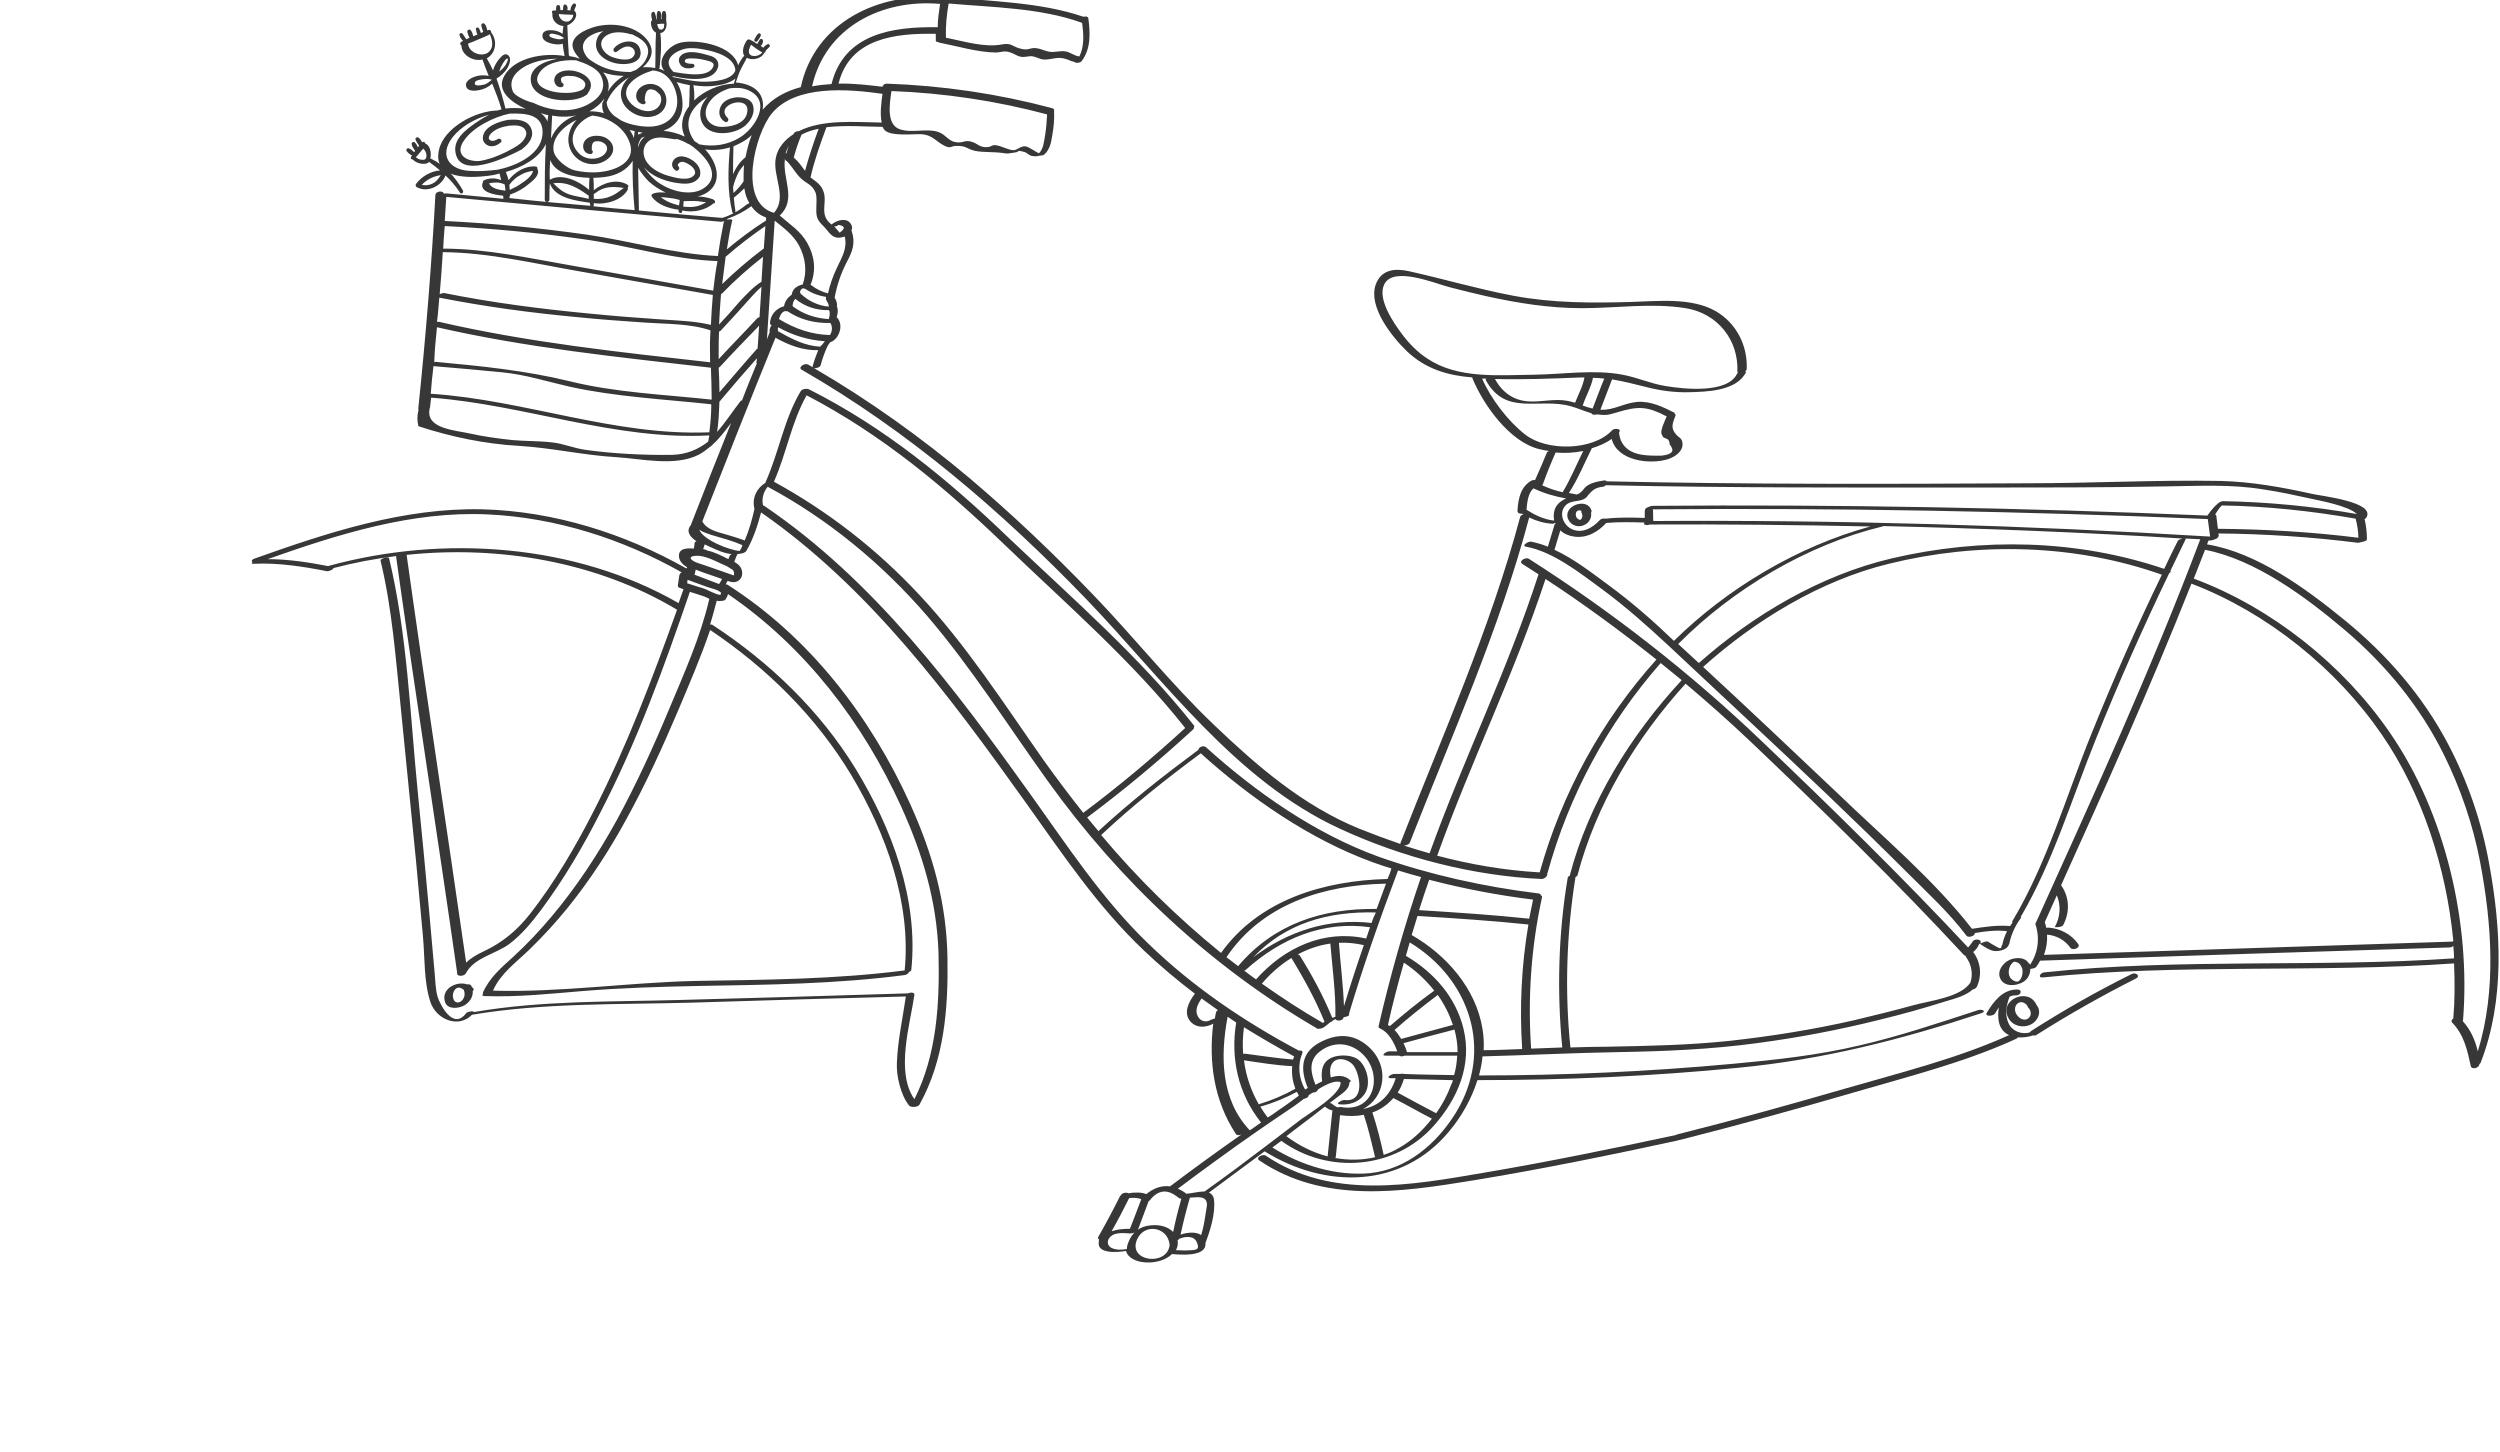 <?xml version="1.0" encoding="utf-8"?>
<!-- Generator: Adobe Illustrator 22.1.0, SVG Export Plug-In . SVG Version: 6.00 Build 0)  -->
<svg version="1.1" id="Calque_1" xmlns="http://www.w3.org/2000/svg" xmlns:xlink="http://www.w3.org/1999/xlink" x="0px" y="0px"
	 viewBox="0 0 642.5 373.2" style="enable-background:new 0 0 642.5 373.2;" xml:space="preserve">
<style type="text/css">
	.st0{display:none;}
	.st1{display:inline;}
	.st2{fill:#373737;}
</style>
<g>
	<g class="st0">
		<g class="st1">
			<g>
				<path class="st2" d="M627.6,303.1c5.8-16,10.8-32.4,11.6-49.5c0.9-17.4-2.5-35.5-9-51.7c-11.2-28.3-35.6-46.5-62.6-58.3
					c-59-25.7-136.4,7.3-160.3,66.6c-6.8,16.9-10.6,35.7-8.9,53.9c1.7,17.9,6.4,35.9,15.7,51.4c0.5,0.8,2.6,0,2-0.9
					c-8-13.3-12.5-28.5-14.7-43.9c-1-6.9-1.7-14.1-1.4-21.1c0.4-8.4,2.7-17,4.8-25.1c8.1-31,29.6-57.8,58.3-72.2
					c16.7-8.4,33.7-14.2,52.6-15.3c14.8-0.9,30.6,0,44.4,5.4c25.8,10.1,50.7,26,63.9,51.2c8.6,16.5,13.2,36.4,13.1,55
					c0,18.8-5.3,36.8-11.6,54.3C625.2,304.1,627.3,303.9,627.6,303.1L627.6,303.1z"/>
			</g>
			<g>
				<path class="st2" d="M412.8,313.4c9,13.9,20.7,25.7,34.7,34.7c12.1,7.8,24.3,14.4,38.4,17.5c37.7,8.2,78,0.1,108.9-23.5
					c15.4-11.8,27.5-27.4,35-45.2c0.5-1.1-1.7-1-2.1-0.2c-6.5,15.2-16.2,28.8-28.6,39.8c-14.2,12.6-31.3,20.8-49.4,26.2
					c-19.5,5.8-40.2,6-60,2.1c-14-2.8-25.7-8.6-37.8-16c-15-9.3-27.5-21.3-37.2-36.2C414.3,311.7,412.2,312.5,412.8,313.4
					L412.8,313.4z"/>
			</g>
			<g>
				<path class="st2" d="M528.4,353.1c-32.8,5.5-67.4-9.2-89.9-33.1c-0.5-0.6-2.6,0.2-2,0.9c22.9,24.4,58.2,39.2,91.6,33.5
					C529.2,354.2,529.9,352.9,528.4,353.1L528.4,353.1z"/>
			</g>
			<g>
				<path class="st2" d="M438.9,319.9c-20.1-22.4-29.5-53.3-24.4-83.1c4.8-27.7,21.1-51.3,43.8-67.3c14.4-10.2,31-16.1,48.3-18.9
					c17-2.7,34.4-1,50.7,4.8c14,4.9,25.7,14.3,36.1,24.6c11.7,11.7,20.9,23.9,25.2,40.1c4.5,17.1,5.8,35.9,1,53.1
					c-4,14.5-12.1,28.9-21.5,40.6c-0.6,0.7,1.6,0.6,2,0c8.4-10.5,15.4-23.1,20-35.8c5.8-16.2,5.6-34,2.4-50.7
					c-3.3-17.2-10.6-30.8-22.5-43.5c-10.5-11.1-22.2-21.6-36.4-27.7c-14-6.1-31.1-9.3-46.3-8c-16.4,1.4-32.7,5.6-47.6,12.7
					c-11.5,5.4-22.7,14.2-31.1,23.8c-9.8,11.3-17.8,23.3-22.6,37.6c-11.4,34-3.2,71.9,20.7,98.6
					C437.4,321.3,439.5,320.5,438.9,319.9L438.9,319.9z"/>
			</g>
			<g>
				<path class="st2" d="M595.2,317.1c-14.8,17.6-35.1,30.5-57.9,34.5c-0.9,0.2-1.9,1.2-0.4,0.9c23.6-4.1,44.9-17.3,60.2-35.5
					C597.7,316.4,595.6,316.7,595.2,317.1L595.2,317.1z"/>
			</g>
			<g>
				<path class="st2" d="M526.1,348.5c-6.9,2.4-14.6,1.8-21.7,0.9c-8-1-15.9-2.8-23.6-5.3c-15.8-5.1-26.8-16.5-37.7-28.5
					c-0.7-0.7-2.7,0.2-2,1c11.5,12.5,22.9,24.2,39.5,29.3c13.7,4.2,31.8,9,45.9,4.1C527.8,349.6,527.5,348.1,526.1,348.5
					L526.1,348.5z"/>
			</g>
			<g>
				<path class="st2" d="M443,316c-8.2-12.2-16.5-24.7-20.3-39.1c-3.9-14.7-3.4-30.4,0.8-44.9c3.7-13.2,10.4-25.5,18.8-36.3
					c9.1-11.7,20.4-23.1,34-29.4c1.4-0.6,0.1-1.1-0.8-0.7c-12.7,5.8-23.2,15.7-32.1,26.3c-9.2,10.9-16.6,23.4-21,37
					c-4.8,14.8-5.9,30.9-2.5,46.1c3.6,15.5,12.4,28.9,21.1,41.9C441.3,317.3,443.5,316.7,443,316L443,316z"/>
			</g>
			<g>
				<path class="st2" d="M475.9,166.3c18.5-7.3,38.9-13.6,59-10.6c15.8,2.4,32.1,10.3,44.6,20.2c24.5,19.4,37.9,49.9,35.9,81
					c-1.2,18.5-7.3,40.1-20.9,53.4c-0.4,0.4,1.6,0.1,2-0.2c12.2-11.9,18.3-30.4,20.5-47c2.3-17.7-0.1-36-7.5-52.3
					c-6.6-14.5-16.9-27.3-29.7-36.9c-13.9-10.5-31.9-18.5-49.4-19.6c-19.1-1.2-38.2,5-55.8,11.9
					C473.3,166.6,475.4,166.5,475.9,166.3L475.9,166.3z"/>
			</g>
			<g>
				<path class="st2" d="M517.4,255.9c16.6,26.4,32.2,53.3,46.8,80.7c0.5,0.9,2.5,0.1,2-1c-14.6-27.5-30.3-54.4-46.8-80.7
					C518.8,254.1,516.7,254.9,517.4,255.9L517.4,255.9z"/>
			</g>
			<g>
				<path class="st2" d="M514.8,266.2c6.1,26.9,12.2,53.8,18.3,80.7c0.2,0.9,2.4,0.4,2.2-0.6c-6.1-26.9-12.2-53.8-18.3-80.7
					C516.8,264.7,514.6,265.2,514.8,266.2L514.8,266.2z"/>
			</g>
			<g>
				<path class="st2" d="M508.9,257.5c-9.9,29.1-18.6,58.5-26.7,88.1c-0.2,0.7,2,0.4,2.2-0.3c8.1-29.6,16.8-59.1,26.7-88.1
					C511.3,256.6,509.2,256.8,508.9,257.5L508.9,257.5z"/>
			</g>
			<g>
				<path class="st2" d="M507.8,248.3c-26,16.3-52.7,31.4-80.1,45.2c-1.3,0.7-0.1,1.5,0.9,1c27.5-13.9,54.5-29,80.6-45.5
					C510.5,248.3,508.6,247.8,507.8,248.3L507.8,248.3z"/>
			</g>
			<g>
				<path class="st2" d="M509.7,245.8c-29.6-0.5-59-3-88.4-5.9c-0.6-0.1-2.5,0.9-1.4,1c29.6,2.9,59.2,5.4,88.9,6
					C509.5,246.8,511.2,245.8,509.7,245.8L509.7,245.8z"/>
			</g>
			<g>
				<path class="st2" d="M513.8,242.4c-21.4-18.8-44.1-36.1-67.6-52.2c-0.6-0.4-2.5,0.5-2,0.8c23.5,16.1,46.2,33.4,67.6,52.2
					C512.3,243.7,514.3,242.9,513.8,242.4L513.8,242.4z"/>
			</g>
			<g>
				<path class="st2" d="M516.5,242.2c-6.3-27.8-14-55.3-22.6-82.5c-0.3-1-2.5-0.4-2.2,0.6c8.6,27.2,16.2,54.7,22.6,82.5
					C514.5,243.8,516.7,243.2,516.5,242.2L516.5,242.2z"/>
			</g>
			<g>
				<path class="st2" d="M519.3,243.6c13.2-27.1,27-53.9,42.1-80c0.6-1-1.6-0.9-2.1-0.1c-15.1,26.1-28.9,52.9-42.1,80
					C516.8,244.5,518.9,244.3,519.3,243.6L519.3,243.6z"/>
			</g>
			<g>
				<path class="st2" d="M522.4,246.1c27.2-14.3,55.6-26.1,83.2-39.6c1.3-0.7,0.1-1.8-0.9-1.2c-27.6,13.5-56,25.2-83.2,39.6
					C520.1,245.6,521.3,246.7,522.4,246.1L522.4,246.1z"/>
			</g>
			<g>
				<path class="st2" d="M525.9,251.2c29.5,1,59,2.5,88.5,4.6c0.5,0,2.5-0.9,1.4-1c-29.5-2.1-59-3.6-88.5-4.6
					C526.7,250.2,524.8,251.1,525.9,251.2L525.9,251.2z"/>
			</g>
			<g>
				<path class="st2" d="M515.1,242.4c-15.5-23.9-29.9-48.5-45-72.7c-0.3-0.5-2.3,0.4-2.2,0.6c15.1,24.2,29.5,48.8,45,72.7
					C513.2,243.5,515.2,242.6,515.1,242.4L515.1,242.4z"/>
			</g>
			<g>
				<path class="st2" d="M510.6,244.3c-26.6-10.7-53.5-20.7-80.7-29.7c-0.6-0.2-2.5,0.7-1.8,1c27.2,9,54.1,19,80.7,29.7
					C509.4,245.5,511.4,244.6,510.6,244.3L510.6,244.3z"/>
			</g>
			<g>
				<path class="st2" d="M509.1,247.2c-29.6,7.9-59.3,15.6-89,23.5c-1.3,0.3-1,1.5,0.3,1.1c29.6-7.9,59.3-15.6,89-23.5
					C510.7,248,510.4,246.8,509.1,247.2L509.1,247.2z"/>
			</g>
			<g>
				<path class="st2" d="M506.7,256.8c-17.2,24.9-32.3,50.9-45.9,77.9c-0.5,1,1.7,0.8,2,0.1c13.6-27,28.6-53,45.9-77.9
					C509.3,256,507.2,256.1,506.7,256.8L506.7,256.8z"/>
			</g>
			<g>
				<path class="st2" d="M512.6,256c-1.9,31.6-5,63.2-8.5,94.7c-0.1,0.7,2.1,0.3,2.2-0.3c3.5-31.5,6.5-63.1,8.5-94.7
					C514.8,254.9,512.6,255.4,512.6,256L512.6,256z"/>
			</g>
			<g>
				<path class="st2" d="M516.8,260.7c9.9,28.1,19.8,56.2,29.8,84.3c0.3,0.9,2.5,0.3,2.2-0.6c-9.9-28.1-19.8-56.2-29.8-84.3
					C518.7,259.2,516.5,259.8,516.8,260.7L516.8,260.7z"/>
			</g>
			<g>
				<path class="st2" d="M521.6,254.3c26.5,15.9,53.2,31.7,79.3,48.5c0.5,0.3,2.3-0.6,2.1-0.7c-26-16.8-52.7-32.5-79.3-48.5
					C523.2,253.2,521.4,254.1,521.6,254.3L521.6,254.3z"/>
			</g>
			<g>
				<path class="st2" d="M517.4,254.8c21.8,22.6,43,45.6,63,69.8c0.6,0.8,2.7-0.1,2-1c-19.9-24.3-41.1-47.3-63-69.8
					C518.7,253.1,516.7,254,517.4,254.8L517.4,254.8z"/>
			</g>
			<g>
				<path class="st2" d="M522,254.5c29.8,8.8,59.3,18.5,88.9,28c0.7,0.2,2.5-0.8,1.3-1.2c-29.6-9.5-59.1-19.2-88.9-28
					C522.6,253.1,520.8,254.1,522,254.5L522,254.5z"/>
			</g>
			<g>
				<path class="st2" d="M524,249.2c29.5-7.6,59.1-14.8,88.7-21.6c1.4-0.3,0.9-1.9-0.4-1.5c-29.7,6.8-59.3,14-88.7,21.6
					C522.2,248,522.6,249.6,524,249.2L524,249.2z"/>
			</g>
			<g>
				<path class="st2" d="M520.1,244.8c23.7-19.9,46-41.4,68.8-62.4c1-0.9-1.1-1.2-1.8-0.6c-22.6,20.8-44.9,42.2-68.4,62
					C517.5,244.8,519.3,245.5,520.1,244.8L520.1,244.8z"/>
			</g>
			<g>
				<path class="st2" d="M517.9,243c4.2-29.4,5.7-59.1,5.8-88.7c0-0.3-2.2,0-2.2,0.6c-0.1,29.7-1.6,59.3-5.8,88.7
					C515.7,243.8,517.8,243.6,517.9,243L517.9,243z"/>
			</g>
		</g>
	</g>
	<g class="st0">
		<g class="st1">
			<g>
				<path class="st2" d="M225.7,308c5.8-15.9,10.7-32.2,11.5-49.2c0.8-17.4-2.7-35.4-9.2-51.6c-11.4-28-35.9-45.8-62.8-57.3
					c-28.7-12.3-64-9.7-92.2,2.9c-14.9,6.6-28.4,14.8-40,26.3c-11,10.8-19.7,24-25.3,38.4c-6.5,16.6-10,34.8-8.2,52.6
					c1.7,17.5,6.3,34.9,15.4,50c0.5,0.8,2.6,0,2-0.9c-7.8-12.9-12.2-27.7-14.4-42.6c-1-6.5-1.6-13.2-1.5-19.8
					c0.1-8.3,2.3-16.8,4.3-24.9c7.5-30.4,28.1-57.9,56.3-72.1c16.4-8.3,33-14.4,51.6-15.8c14.8-1.1,31-0.4,45,4.9
					c25.4,9.7,49.9,25.2,63.3,49.8c8.9,16.3,13.5,36.4,13.5,54.9c0,18.7-5.1,36.7-11.5,54.1C223.2,308.9,225.4,308.8,225.7,308
					L225.7,308z"/>
			</g>
			<g>
				<path class="st2" d="M13.6,318.1c8.8,13.5,20.1,25.1,33.7,33.9c11.9,7.7,24,14.4,37.8,17.4c37.5,8.2,77.5,0.4,108.1-23
					c15.2-11.6,27.1-27.1,34.6-44.6c0.5-1.1-1.7-1-2.1-0.2c-6.4,15-16,28.5-28.2,39.2c-13.8,12.2-30.3,20.2-47.9,25.6
					c-19.9,6.1-41.1,6.2-61.4,2c-13.5-2.8-24.9-8.7-36.5-15.9c-14.6-9.1-26.7-20.9-36.1-35.4C15.1,316.4,13,317.2,13.6,318.1
					L13.6,318.1z"/>
			</g>
			<g>
				<path class="st2" d="M127.7,357.3c-32.4,5.4-66.5-9.1-88.7-32.7c-0.5-0.6-2.6,0.2-2,0.9c22.6,24.1,57.4,38.7,90.4,33.1
					C128.5,358.4,129.2,357.1,127.7,357.3L127.7,357.3z"/>
			</g>
			<g>
				<path class="st2" d="M39.4,324.5c-19.8-22-29.1-52.3-24.1-81.5c4.6-27.5,20.7-51,43.2-66.9c14-9.9,30-15.8,46.9-18.5
					c16.7-2.7,33.2-1.2,49.3,4.1c14.4,4.7,26.5,14.1,37.1,24.7c11.4,11.3,20.5,23.2,24.8,38.9c4.6,16.9,6,35.4,1.5,52.4
					c-3.9,14.6-12,29.1-21.4,40.9c-0.6,0.7,1.6,0.6,2,0c8.6-10.8,15.9-23.8,20.3-37c5.3-15.8,4.8-33,1.6-49.2
					c-3.3-16.7-10.5-29.8-22.1-42.1c-10.7-11.3-22.7-22-37.3-27.9c-29.7-12.1-62.8-8.2-91.3,5.1c-11.4,5.3-22.5,14-30.7,23.5
					c-9.9,11.4-17.9,23.5-22.6,38c-10.8,33.4-2.6,70.3,20.8,96.4C37.9,325.9,40,325.1,39.4,324.5L39.4,324.5z"/>
			</g>
			<g>
				<path class="st2" d="M193.7,321.8c-14.6,17.3-34.6,30.1-57.1,34.1c-0.9,0.2-1.9,1.2-0.4,0.9c23.3-4.1,44.3-17.1,59.5-35.1
					C196.1,321.1,194,321.3,193.7,321.8L193.7,321.8z"/>
			</g>
			<g>
				<path class="st2" d="M125.5,352.8c-6.9,2.4-14.7,1.7-21.9,0.8c-7.8-1-15.6-2.8-23.1-5.2c-15.5-5-26.2-16.3-37-28
					c-0.7-0.7-2.7,0.2-2,1c11.3,12.3,22.5,23.8,38.8,28.9c13.6,4.2,31.6,9,45.5,4.1C127.2,353.8,126.8,352.3,125.5,352.8
					L125.5,352.8z"/>
			</g>
			<g>
				<path class="st2" d="M43.5,320.7c-8.2-12.3-16.6-24.9-20.3-39.5c-3.6-14-3-28.8,0.7-42.7c3.6-13.2,10.1-25.5,18.4-36.3
					c9-11.7,20.4-23.2,34-29.4c1.4-0.6,0.1-1.1-0.8-0.7c-12.6,5.8-23.2,15.7-32,26.3c-9.1,10.9-16.4,23.4-20.7,37
					c-4.5,14.3-5.5,29.9-2.2,44.6c3.5,15.3,12.2,28.5,20.8,41.4C41.8,322,43.9,321.3,43.5,320.7L43.5,320.7z"/>
			</g>
			<g>
				<path class="st2" d="M75.9,172.9c18.3-7.2,38.4-13.4,58.3-10.5c15.6,2.3,31.7,10.2,44.1,20c23.9,19,37.2,48.6,35.5,79.1
					c-1,18.5-7.1,40.3-20.7,53.6c-0.4,0.4,1.6,0.1,2-0.2c12.2-11.9,18.3-30.5,20.3-47.2c2.2-17.8-0.5-36.1-8.2-52.3
					c-6.6-14-16.8-26.4-29.2-35.6c-13.7-10.1-31.1-17.8-48.2-18.9c-18.8-1.2-37.7,5-55,11.7C73.3,173.2,75.4,173.1,75.9,172.9
					L75.9,172.9z"/>
			</g>
			<g>
				<path class="st2" d="M116.8,261.4c16.3,26,31.8,52.6,46.2,79.7c0.5,0.9,2.5,0.1,2-1c-14.4-27.1-29.9-53.7-46.2-79.7
					C118.3,259.6,116.2,260.4,116.8,261.4L116.8,261.4z"/>
			</g>
			<g>
				<path class="st2" d="M114.3,271.5c6,26.6,12,53.1,18.1,79.7c0.2,0.9,2.4,0.4,2.2-0.6c-6-26.6-12-53.1-18.1-79.7
					C116.3,270,114.1,270.5,114.3,271.5L114.3,271.5z"/>
			</g>
			<g>
				<path class="st2" d="M108.5,263c-9.7,28.7-18.3,57.8-26.3,87c-0.2,0.7,2,0.4,2.2-0.3c8-29.2,16.6-58.3,26.3-87
					C110.9,262,108.7,262.3,108.5,263L108.5,263z"/>
			</g>
			<g>
				<path class="st2" d="M107.4,253.8c-25.6,16.1-52,31-79.1,44.6c-1.3,0.7-0.1,1.5,0.9,1c27.2-13.7,53.8-28.7,79.6-44.9
					C110,253.8,108.2,253.4,107.4,253.8L107.4,253.8z"/>
			</g>
			<g>
				<path class="st2" d="M109.3,251.3c-29.2-0.5-58.2-3-87.2-5.9c-0.6-0.1-2.5,0.9-1.4,1c29.2,2.9,58.4,5.4,87.7,5.9
					C109.1,252.4,110.8,251.4,109.3,251.3L109.3,251.3z"/>
			</g>
			<g>
				<path class="st2" d="M113.3,248c-21.2-18.5-43.6-35.6-66.8-51.5c-0.6-0.4-2.5,0.5-2,0.8c23.2,15.9,45.6,33,66.8,51.5
					C111.8,249.3,113.9,248.5,113.3,248L113.3,248z"/>
			</g>
			<g>
				<path class="st2" d="M116,247.8c-6.2-27.5-13.8-54.6-22.3-81.4c-0.3-1-2.5-0.4-2.2,0.6c8.5,26.8,16,54,22.3,81.4
					C114,249.4,116.2,248.8,116,247.8L116,247.8z"/>
			</g>
			<g>
				<path class="st2" d="M118.8,249.2c13-26.8,26.7-53.2,41.6-79c0.6-1-1.6-0.9-2.1-0.1c-14.9,25.8-28.6,52.2-41.6,79
					C116.2,250.1,118.4,250,118.8,249.2L118.8,249.2z"/>
			</g>
			<g>
				<path class="st2" d="M121.8,251.7c26.8-14.2,54.9-25.8,82.1-39.1c1.3-0.7,0.1-1.8-0.9-1.2c-27.2,13.3-55.3,24.9-82.1,39.1
					C119.5,251.2,120.7,252.3,121.8,251.7L121.8,251.7z"/>
			</g>
			<g>
				<path class="st2" d="M125.2,256.7c29.1,1,58.3,2.5,87.4,4.6c0.5,0,2.5-0.9,1.4-1c-29.1-2.1-58.2-3.6-87.4-4.6
					C126.1,255.7,124.1,256.6,125.2,256.7L125.2,256.7z"/>
			</g>
			<g>
				<path class="st2" d="M114.6,248.1c-15.3-23.6-29.5-47.9-44.4-71.8c-0.3-0.5-2.3,0.4-2.2,0.6c14.9,23.9,29.1,48.1,44.4,71.8
					C112.8,249.1,114.8,248.3,114.6,248.1L114.6,248.1z"/>
			</g>
			<g>
				<path class="st2" d="M110.1,249.9c-26.3-10.5-52.8-20.4-79.7-29.3c-0.6-0.2-2.5,0.7-1.8,1c26.9,8.9,53.4,18.8,79.7,29.3
					C109,251.1,110.9,250.2,110.1,249.9L110.1,249.9z"/>
			</g>
			<g>
				<path class="st2" d="M108.7,252.8c-29.3,7.8-58.6,15.4-87.8,23.2c-1.3,0.3-1,1.5,0.3,1.1c29.3-7.8,58.6-15.4,87.8-23.2
					C110.3,253.5,110,252.4,108.7,252.8L108.7,252.8z"/>
			</g>
			<g>
				<path class="st2" d="M106.3,262.2c-17,24.6-31.8,50.2-45.3,76.9c-0.5,1,1.7,0.8,2,0.1c13.4-26.7,28.3-52.3,45.3-76.9
					C108.9,261.4,106.7,261.5,106.3,262.2L106.3,262.2z"/>
			</g>
			<g>
				<path class="st2" d="M112.1,261.4c-1.9,31.2-4.9,62.4-8.4,93.5c-0.1,0.7,2.1,0.3,2.2-0.3c3.5-31.1,6.5-62.3,8.4-93.5
					C114.3,260.4,112.1,260.8,112.1,261.4L112.1,261.4z"/>
			</g>
			<g>
				<path class="st2" d="M116.3,266.1c9.8,27.7,19.6,55.5,29.4,83.2c0.3,0.9,2.5,0.3,2.2-0.6c-9.8-27.7-19.6-55.5-29.4-83.2
					C118.1,264.6,116,265.2,116.3,266.1L116.3,266.1z"/>
			</g>
			<g>
				<path class="st2" d="M121,259.7c26.2,15.7,52.5,31.3,78.2,47.8c0.5,0.3,2.3-0.6,2.1-0.7c-25.7-16.5-52-32.1-78.2-47.8
					C122.6,258.7,120.8,259.6,121,259.7L121,259.7z"/>
			</g>
			<g>
				<path class="st2" d="M116.9,260.2c21.5,22.3,42.5,45,62.1,68.9c0.6,0.8,2.7-0.1,2-1c-19.7-23.9-40.6-46.7-62.1-68.9
					C118.2,258.6,116.1,259.5,116.9,260.2L116.9,260.2z"/>
			</g>
			<g>
				<path class="st2" d="M121.4,260c29.4,8.7,58.6,18.3,87.8,27.7c0.7,0.2,2.5-0.8,1.3-1.2c-29.2-9.4-58.4-18.9-87.8-27.7
					C122,258.6,120.2,259.6,121.4,260L121.4,260z"/>
			</g>
			<g>
				<path class="st2" d="M123.3,254.8c29.1-7.5,58.3-14.6,87.6-21.3c1.4-0.3,0.9-1.9-0.4-1.5c-29.3,6.7-58.5,13.8-87.6,21.3
					C121.6,253.6,122,255.1,123.3,254.8L123.3,254.8z"/>
			</g>
			<g>
				<path class="st2" d="M119.5,250.4c23.4-19.7,45.4-40.9,67.9-61.5c1-0.9-1.1-1.2-1.8-0.6c-22.3,20.5-44.3,41.7-67.5,61.2
					C117,250.4,118.8,251.1,119.5,250.4L119.5,250.4z"/>
			</g>
			<g>
				<path class="st2" d="M117.4,248.6c4.1-29,5.6-58.3,5.7-87.6c0-0.3-2.2,0-2.2,0.6c-0.1,29.3-1.6,58.6-5.7,87.6
					C115.2,249.4,117.3,249.2,117.4,248.6L117.4,248.6z"/>
			</g>
		</g>
	</g>
	<g>
		<path class="st2" d="M403.1,133.6c0.8,1.6,2.8,2.1,4.3,1.2c1.1-0.6,1.7-1.8,1.5-3c0.1-0.2,0.2-0.4,0.1-0.6
			C407.9,127.6,401.3,130.1,403.1,133.6z M405.4,131.3c0.3-0.2,0.7-0.2,1,0c0,0.2,0,0.4,0.1,0.6c0.3,0.5,0.2,1.2-0.2,1.6
			c-0.4,0.3-0.9-0.2-1.2-0.6C404.9,132.4,404.9,131.6,405.4,131.3z"/>
		<path class="st2" d="M516.2,261.7c1.1,2,3.7,2.6,5.7,1.6c1.9-0.9,2.9-3.3,1.5-5C521.3,253.5,513.5,257,516.2,261.7z M518.3,258.1
			c0.9-1,2.2-0.5,2.8,0.5c0,0.1,0,0.3,0.2,0.4c0.7,0.7,0.9,2,0,2.7c-1,0.8-2.3,0.1-2.9-0.8C517.8,260.2,517.6,258.9,518.3,258.1z"/>
		<path class="st2" d="M547.9,250.3c-8.9,4.4-17.5,9.3-25.8,14.6c-0.2,0.1-0.3,0.3-0.4,0.4c-2.1,0.7-4.6-0.3-5.5-2.3
			c-1-2.2-0.6-4.5,0.2-6.7c0,0,0-0.1,0-0.1c0.5-0.3,1.1-0.4,1.8-0.4c1.2,0,1.7-1.5,0.2-1.5c-3.7,0-6,3-7.8,6c-0.6,1,1.6,0.9,2.1,0.2
			c0.3-0.5,0.7-1.1,1-1.6c-0.4,2.6-0.2,5.5,2.2,6.9c0.2,0.1,0.3,0.2,0.5,0.2c-13.5,6.1-28.2,9.7-42.3,13.8
			c-14.2,4.1-28.5,8.1-42.9,11.7c-0.2,0.1-0.4,0.1-0.5,0.2c-16.4,3.5-32.8,6.9-49.4,9.7c-18.7,3.2-39.2,7-56-4.4
			c-0.8-0.5-2.7,0.5-1.7,1.2c16.5,11.2,36.3,8.2,54.8,5.2c17.7-2.9,35.3-6.5,52.8-10.3c0.1,0,0.2-0.1,0.3-0.1c0,0,0.1,0,0.1,0
			c15-3.8,29.9-7.9,44.7-12.2c14-4.1,28.5-7.7,41.8-13.8c0.3-0.1,0.4-0.3,0.5-0.4c1.3,0.1,2.7-0.1,3.9-0.5c0.4,0.1,0.8,0,1-0.2
			c8.2-5.2,16.7-10,25.4-14.4C550.2,250.9,549,249.8,547.9,250.3z"/>
		<path class="st2" d="M639.7,221.9c-1.9-10.6-5.5-21.1-10.5-30.6c-6.5-12.4-15.8-23.1-26.6-31.9c-9.8-8-22.5-17.4-35.4-19.5
			c0.1-0.3,0.3-0.7,0.4-1c0.2,0,0.3,0,0.5,0c0.2,0,0.7-0.1,1.1-0.3c0.5-0.1,1-0.5,1-1c0-0.2,0-0.3-0.1-0.5c12,0.1,24,0.9,35.9,2.4
			c0.2,0,0.6-0.1,0.9-0.2c0.6-0.1,1.4-0.3,1.4-0.7c0-1.8-0.2-3.5-0.6-5.2c0.2-0.1,0.3-0.2,0.4-0.3c2.7-4.1-11.5-5.6-14-6.2
			c-7.7-1.7-15.5-3.1-23.4-3.3c-16.5-0.3-33.1,0.6-49.6,0.6c-36,0.2-72.1,0.3-108.2-0.5c-0.1-0.2-0.4-0.3-0.8-0.2
			c-1.4,0.2-2.8,0.5-4,1.2c-0.7,0.4-1,0.9-1.5,1.5c-0.6,0.6-1,0.8-1.5,0.9c-0.1,0-0.1-0.1-0.3-0.1c-0.6-0.1-1.1-0.2-1.6-0.3
			c2.3-3.5,4-7.7,5.9-11.5c1.9-0.6,3.6-1.3,5.1-2.4c1.4,5.6,9.7,6.7,14.5,5.2c1.8-0.6,3.9-2,3.7-4.1c-0.1-1.3-0.9-1.4-1.6-2.2
			c-1.5-1.7-1-2.8-0.2-4.9c0.1-0.3-0.1-0.4-0.3-0.5c0.1-0.1,0.2-0.2,0.1-0.2c-3-1.5-6.2-3.1-9.7-2.8c-3.4,0.3-6,2.2-9.4,2
			c1-2.6,2-5.2,3-7.8c2.9,0.5,5.8,1.2,8.9,2c3.5,0.9,7.2,1.4,10.8,1.3c4.6-0.1,12.3-0.3,14.7-5.1c0.1-0.1,0-0.2-0.2-0.3
			c0.2-0.1,0.4-0.3,0.4-0.5c0.3-6-2.6-11.8-7.9-14.9c-6.2-3.6-14.9-2.6-21.8-2.4c-10.2,0.3-20.2,0.3-30.3-1.6
			c-9-1.7-17.8-4.3-26.8-6.3c-3.6-0.8-7.2-0.5-8.6,3.6c-1.8,5.7,4.2,13.2,8,16.9c4.8,4.6,10.5,6.3,16.9,6.8c0,0.1,0,0.2,0,0.2
			c2.8,6.8,9.5,16.3,17.1,18.2c0.8,0.2,1.7,0.4,2.6,0.5c-0.2,0.1-0.4,0.2-0.5,0.3c-1,2.4-2,4.8-3.1,7.2c-0.3-0.1-0.6,0-0.9,0.1
			c-2.8,1.6-3.4,4.6-3.6,7.6c0,0,0,0,0,0.1c0,0,0,0.1,0,0.1c0,0.6,0.6,0.8,1.2,0.7c0.1,0.1,0.2,0.1,0.3,0.2
			c-0.4,0.1-0.7,0.3-0.8,0.6c-7.7,28.8-20,56.2-30.8,83.9c0,0.1,0,0.1,0,0.2c-3.5-1.2-7-2.5-10.5-3.9c-14.5-5.9-26.3-16.1-37.5-26.8
			c-11-10.5-20.5-22.5-31-33.4c-10.1-10.5-20.6-20.5-31.7-29.9c-12.5-10.5-25.9-20.1-40-28.3c0.6,0.1,1.5-0.2,1.7-0.7
			c0.4-1.6,1-3.2,1.7-4.8c0.2-0.4,0.5-0.8,0.8-1.2c0.3,0,0.5-0.2,0.7-0.3c1.8-1.2,2.6-4.2,1.1-5.9c0-0.1-0.1-0.1-0.2-0.1
			c0.3-0.9,0.4-1.7,0.2-2.6c0-0.1-0.1-0.1-0.1-0.1c0.1-0.9-0.1-1.6-0.6-2.4c0.6-3.2,1.6-6.2,3.1-9.1c1.5-2.8,2.3-4.9,1.3-8
			c0,0-0.1-0.1-0.1-0.1c0.3-0.6,0.3-1.3-0.4-2.1c-1.2-1.3-3.5-0.5-4.7,0.5c-0.4-0.3-0.8-0.7-1.1-1.1c-1.6-2.3-0.1-4.7-0.9-7.2
			c-0.6-2-2-2.7-3.4-3.8c1-4.4,2.5-8.6,4.1-12.9c5-0.6,10.6-0.1,14.4-0.1c0.2,0.4,0.4,0.7,0.6,0.9c1.7,1.6,7.3,0.9,9.4,1
			c3.3,0.2,4.1,2.5,6.8,3.3c0.7,0.2,1.3-0.3,1.9-0.3c3.1-0.1,2.8,0.8,5.2,1.3c2.2,0.4,4.6,0.2,6.8,0.5c1.7,0.3,1.7,0.1,3.3-0.1
			c1.6-0.2,0.1-0.8,2.6-0.1c0.6,0.2,1.1,0.9,1.9,1c0.7,0.1,1.3,0.1,1.9-0.1c0.5,0,1-0.1,1.2-0.3c1.4-1.3,1.7-2.9,2-4.7
			c0.4-2.2,0.6-4.3,0.5-6.5c0.1-0.3,0-0.5-0.5-0.7c-13.9-3.7-28.1-5.8-42.5-6.3c-0.6,0-1,0.4-1.1,0.8c-3.4-0.4-7.3-0.9-11.3-0.8
			c2.9-11.7,14.6-13,25-12.8c0,0.6,0,1.2,0,1.8c0,0.2,0.3,0.3,0.6,0.3c0.1,0.1,0.3,0.2,0.5,0.2c4.6,0.9,9.5,2.4,14.2,2.5
			c1.5,0,2.2-0.6,3.9,0c1,0.3,1.6,0.9,2.7,1.1c1,0.2,2-0.3,3.1-0.1c1,0.2,1.9,0.8,2.8,0.8c1.7,0.1,3.2-0.7,5-0.3
			c1.4,0.3,1.9,0.8,2.8,0.9c0.3,0.4,1.5,0.3,1.9-0.2c2.4-3.2,2.2-7.2,1.7-11c-0.1-0.5-0.7-0.5-1.3-0.4c-11.1-3.8-23.8-3.9-35.4-5.1
			c-0.2,0-0.6,0.1-0.9,0.2c0,0,0,0-0.1,0c-16.1-1.5-32.6,6.3-36.2,23c-3.8,1-7.2,2.8-9.8,5.8c0.4-2.4-0.4-4.7-3-6
			c-1.2-0.6-2.5-0.9-3.9-1c0.4-1.1,0.7-2.2,1.2-3.2c0.5-1.1,1.1-2,1.6-3.1c0,0,0,0,0,0c0,0,0,0,0.1,0c1.4,0.7,3.7,0.2,4.4-1.3
			c0.2-0.1,0.4-0.3,0.4-0.6c0,0,0.1,0,0.1-0.1c0.3-0.3,0.6-0.6,0.9-0.9c0.2-0.4-0.2-0.8-0.6-0.6c-0.4,0.2-0.7,0.5-1,0.8
			c0,0,0,0,0,0.1c-0.2-0.2-0.5-0.3-0.7-0.5c0.4-0.3,0.6-0.8,0.6-1.3c0-0.5-0.6-0.7-0.9-0.2c-0.2,0.3-0.4,0.7-0.6,1
			c-0.6-0.4-1.2-0.8-1.9-1.1c0,0,0,0,0,0c-0.2-0.1-0.5-0.1-0.7,0.1c-0.8,1.1-1.5,2.9-0.7,4.1c0,0,0,0-0.1,0
			c-0.6,0.7-1.1,1.5-1.5,2.4c-1.3-5.1-10.2-6.7-14.5-5.9c-3.4,0.6-6.8,4.7-4.4,7.4c-0.4-0.3-0.9-0.5-1.4-0.6c0-0.1,0.1-0.1,0.1-0.2
			c0.3-2.9,0.6-6.1,0.2-9c0,0,0.1,0,0.1,0c1.4-0.3,1.7-2,1.4-3.2c0,0,0,0,0,0c0-0.7,0.1-1.4-0.1-2.1c-0.1-0.5-0.8-0.5-0.9,0
			c-0.2,0.5-0.1,1.1-0.1,1.7c-0.1,0-0.1,0-0.2,0c0.1-0.5,0.1-1.1-0.1-1.7c-0.2-0.5-0.8-0.5-0.9,0c-0.2,0.6-0.1,1.2-0.1,1.8
			c0,0-0.1,0-0.1,0c-0.1-0.6-0.2-1.2-0.4-1.7c-0.2-0.5-0.8-0.2-0.9,0.2c-0.1,0.6,0.1,1.2,0.2,1.7c-0.1,0.1-0.2,0.2-0.3,0.4
			c-0.1,1,0.4,2.4,1.3,2.8c-0.2,3-0.1,6.1-0.2,9.1c-1-0.2-2.1-0.3-3.2-0.2c2.2-1.9,3.3-4.4,1-7.2c-3.2-3.8-9.5-4.5-14-3
			c-3,1-6.7,3.2-4.3,6.6c0.3,0.5,0.7,0.9,1.1,1.4c-0.8-0.3-1.5-0.5-2.2-0.6c-0.1,0-0.2,0-0.3,0c-0.1-0.1-0.1-0.2-0.2-0.2
			c0,0-0.1,0-0.1,0c-0.2-2.6-0.3-5.2-0.4-7.8c1.3-0.4,2.8-2.1,2.1-3.4c0,0,0-0.1-0.1-0.1c0-0.1-0.1-0.1-0.2-0.2
			c0-0.4,0.2-0.8,0.4-1.2c0.2-0.5-0.3-0.9-0.7-0.6c-0.5,0.5-0.7,1.1-0.7,1.7c-0.3,0-0.5-0.1-0.8-0.1c0.1-0.4,0.1-0.8-0.1-1.1
			c-0.2-0.4-0.8-0.5-0.9,0c-0.1,0.4-0.1,0.7-0.1,1.1c-0.2,0-0.5,0-0.7,0c0-0.3,0-0.7-0.1-1c-0.1-0.4-0.8-0.4-0.9,0
			c-0.1,0.3-0.1,0.7-0.1,1.1c-0.2,0-0.4,0-0.6,0c-0.5,0-0.6,0.6-0.3,0.8c-0.3,1.7,1.2,3.1,2.8,3.2c-0.1,0.6-0.2,1.3-0.2,2
			c-0.7-0.5-1.6-0.8-2.4-0.9c-1-0.1-2.7-0.1-2.8,1.3c-0.1,1.3,1.3,1.8,2.3,2.1c0.9,0.2,2.1,0.4,2.9,0c0.1,1.1,0.3,2.1,0.5,3.2
			c-5.1-0.9-12.8,0.3-15.5,5.1c-2.2,3.8,1.8,6.8,5.5,8.5c-1.7-0.3-3.6-0.3-5.2-0.1c-0.6-2.5-1.4-5.2-2.3-7.7
			c1.1-0.6,2.2-1.7,2.8-2.7c0.5-0.9,1.1-2.4,0.3-3.2c-1-1-2,0.4-2.6,1.1c-0.6,0.8-1.1,1.7-1.4,2.7c-0.5-1.1-1-2.1-1.6-3.1
			c2.4-1.3,2.8-4.6,1.1-6.7c0.1-0.3-0.2-0.7-0.6-0.6c-0.1,0-0.3,0.1-0.4,0.1c-0.1-0.6-0.2-1.1-0.6-1.6c-0.3-0.4-1-0.2-0.9,0.4
			c0.1,0.5,0.3,1.1,0.5,1.6c-0.2,0.1-0.4,0.2-0.6,0.3c-0.1-0.4-0.3-0.8-0.5-1.2c-0.2-0.4-0.9-0.2-0.8,0.2c0.1,0.5,0.2,1,0.4,1.4
			c-0.2,0.1-0.3,0.1-0.5,0.2c-0.2,0.1-0.4,0.2-0.6,0.2c0,0,0,0,0-0.1c-0.1-0.5-0.3-1-0.6-1.4c-0.3-0.4-0.9-0.2-0.9,0.4
			c0.1,0.5,0.3,1,0.5,1.4c0,0,0,0,0.1,0.1c-0.3,0.1-0.5,0.2-0.8,0.4c0,0,0,0,0,0c-0.4-0.4-0.6-0.9-1-1.4c-0.3-0.4-0.9-0.1-0.8,0.3
			c0.1,0.6,0.5,1.1,0.9,1.5c-0.2,0.1-0.3,0.2-0.5,0.3c-0.4,0.2-0.2,0.8,0.1,0.9c0,2.5,3.1,4.2,5.4,3.6c0.5,1.4,1,2.8,1.6,4.2
			c-1.1-0.2-2.2-0.2-3.2,0.1c-1.1,0.3-3,1.2-2.6,2.6c0.3,1.3,2.2,1.2,3.2,1c1.3-0.2,2.5-0.8,3.5-1.7c0.9,2.2,1.7,4.3,2.4,6.6
			c-0.4,0.1-0.7,0.2-1,0.3c0,0,0,0,0,0c-5.8,0.1-13.9,4.5-15.1,10.2c-1.6,7.5,7.8,7.2,12.6,6.6c1-0.1,2-0.3,3-0.6c0,0,0,0.1,0,0.1
			c0.1,0.5,0.3,1.1,0.4,1.6c-1.4-0.6-3.2-0.6-4.5,0.1c-0.2,0.1-0.2,0.3-0.2,0.5c0,0.1-0.1,0.1-0.1,0.2c-0.7,2.4,3.3,3,5.3,3.2
			c0,0.3,0.1,0.6,0.1,0.8c-4.9-0.5-9.8-0.9-14.7-1.4c-0.1,0-0.3,0-0.6,0.1c-0.2-0.9-2.1-0.7-2.2,0.3c-1,18.3-2.5,36.6-4.4,54.9
			c0,0.2,0,0.3,0.1,0.4c0,0-0.1,0.1-0.1,0.2c-0.3,1.4-0.3,2.4,0,3.8c0,0.1,0.1,0.2,0.2,0.2c8.3,2.7,16.9,4.5,25.7,5
			c8.4,0.5,16.5,2.4,25,2.9c6.5,0.4,15.2,2.5,21.3-0.7c1.1-0.6,2.1-1.4,3.1-2.2c0.2-0.1,0.3-0.2,0.3-0.3c1.8-1.6,3.3-3.6,4.8-5.6
			c-3.5,8.7-6.9,17.4-10.3,26.1c0,0,0,0.1,0,0.1c-1.4,1.6-0.3,3.1,1.4,4.2c-0.3,0.1-0.5,0.3-0.5,0.5c0,0.5-0.1,1-0.2,1.4
			c-2-0.2-4,0-3.8,2.1c0.1,1.2,1.1,2.1,2.1,2.7c-0.1,0.1-0.1,0.2-0.2,0.3c-15.9-9-34-14.7-52.3-15.2c-20.3-0.5-40,6-58.8,12.7
			c-0.7,0.3-0.7,0.6-0.4,0.9c-0.3,0.2-0.3,0.5,0.4,0.4c6.2-0.3,12.6,0.7,18.7,1.9c0.4,0.1,1.7-0.4,1.7-0.8
			c5.3-1.4,10.7-2.4,16.2-3.1c-0.1,0.1-0.1,0.1-0.1,0.2c5,35.7,10.6,71.3,15.7,107c-0.2,0.9,1.7,0.9,2.2,0.1c2.1-4.1,7.7-5,11.2-7.6
			c3.2-2.4,5.8-5.6,8.2-8.8c5.8-7.8,10.8-16.3,15.2-25c9.4-18.1,16.4-37.4,23-56.7c1.2,0.4,2.5,0.8,3.7,1.2c0.5,0.2,0.9,0.4,1.3,0.6
			c-2.3,9.9-6.5,19.2-10.4,28.5c-4,9.6-8.4,19.2-13.4,28.4c-4.8,8.7-10.3,17.1-16.7,24.7c-3.1,3.7-6.4,7.2-10,10.5
			c-3,2.7-6,5.3-7.7,9.1c0,0.1,0,0.1,0.1,0.2c-0.3,0.3-0.4,0.7,0.4,0.7c8.4,0.3,16.8-0.6,25.2-1.3c9.8-0.8,19.7-1.1,29.6-1.3
			c17.7-0.3,35.5-0.5,53.1-2.8c0.5-0.1,1-0.4,1.1-0.8c0.3-0.1,0.6-0.3,0.6-0.5c1.9-18.1-5-36.5-14.3-51.7c-9.2-15-22.1-27.4-36.8-37
			c-0.1-0.1-0.3-0.1-0.6-0.1c0.6-2,1.2-4.1,1.7-6.1c0.5,0.1,1,0.1,1.6,0c0.5-0.1,0.7-0.3,0.8-0.6c0,0,0,0,0,0
			c0.3-0.4,0.4-0.8,0.5-1.1c19.7,13.4,34.7,33,44.5,54.6c5.5,12.1,9.2,24.4,9.6,37.8c0.3,12.7-0.4,25.9-6.2,37.4
			c-4.9-7-1.1-19.2,0-26.8c0.1-0.7-1-0.7-1.7-0.4c-19.5,0.6-39.1,1.2-58.6,1.7c-17.6,0.5-35.5,0.1-52.9,3.1c-0.1-0.4-1.7-0.1-2,0.3
			c-3.4,4.5-6.7-2.3-7.3-4.1c-0.6-2-0.6-4.2-0.8-6.3c-0.5-5.2-0.9-10.5-1.4-15.7c-0.9-10.1-1.9-20.3-2.9-30.4
			c-2-20-2.7-40.8-7.4-60.4c-0.1-0.5-2.3,0-2.2,0.6c3,12.4,3.9,25.2,5.2,37.8c1.3,13.1,2.6,26.1,3.9,39.2c0.6,6.5,1.2,13.1,1.8,19.6
			c0.5,5.4,0.2,11.6,1.9,16.8c1.5,4.5,7.2,6.9,10.7,3.3c18.4-3.1,37.4-2.6,56-3.1c18.5-0.6,37-1.1,55.5-1.6
			c-0.8,5.6-2.1,11.4-2.3,17c-0.2,3.3,1,8.5,3.2,11.1c0.1,0.1,0.3,0.2,0.5,0.2c0.2,0.2,1.8,0.1,2.1-0.5c6.4-11.5,7.4-24.7,7.2-37.6
			c-0.2-14.1-3.8-26.9-9.6-39.7c-10.2-22.5-25.9-42.9-46.9-56.3c-0.1-0.1-0.3-0.1-0.5-0.1c0.2-0.3,0.3-0.6,0.5-0.9
			c0.8,0.3,1.7,0.5,2.5,0.1c1-0.5,1.4-1.5,1.2-2.6c-0.2-1.2-1.1-1.9-2-2.4c0-0.1,0.1-0.1,0.1-0.2c0.2-0.6,0.4-1.2,0.7-1.7
			c0,0,0-0.1,0-0.1c0.4,0,0.8-0.1,1.3-0.2c0.2,0,0.3-0.1,0.5-0.2c0.2-0.1,0.4-0.2,0.5-0.4c1.8-3.1,2.9-6.5,3.8-9.9
			c27.9,19.4,48.4,47.1,67.9,74.4c9.5,13.3,18.5,26.8,30.4,38.1c4.2,4,8.6,7.7,13.2,11.2c0,0,0,0-0.1,0.1c-1.5,2-3,4.9-1,7.1
			c1.6,1.7,3.9,1.5,5.8,0.5c-1.2,9.9,0.2,19.8,5.8,28.3c0.3,0.5,1.2,0.4,1.7,0c0,0,0,0,0,0c-6.3,4.4-12.5,8.9-18.6,13.5
			c-2.2-0.3-4.3,0.5-6.1,2c-0.7-0.3-1.5-0.4-2.2-0.4c-0.8,0-1.5,0-2.3,0.2c-0.5-0.3-1.6-0.2-2,0.4c-0.1,0.1-0.1,0.2-0.2,0.3
			c-0.1,0.1-0.2,0.2-0.2,0.3c-1.7,3.4-3.5,6.8-5.4,10.1c-0.2,0.4-0.1,0.6,0.2,0.8c-0.1,0.1-0.1,0.3-0.1,0.5c-0.6,3.2,4.7,2.8,7,2.4
			c0.9,3.6,8.6,4,11.8,0.8c2.4,0.2,8.8,0.7,8.6-2.7c0,0,0,0,0-0.1c1.2-3.2,2.6-7.6,2.2-11.1c-0.1-1-0.6-1.6-1.3-1.9
			c4.8-3.5,9.5-7.1,14.3-10.6c15.6,9.7,35.2,9.6,47.4-5.1c3.2-3.8,5.8-8.4,7.3-13.2c22.5,0,44.9-1,67.3-3.2
			c21.6-2.1,41.6-7.2,62.2-14c1.5-0.5,0.1-1.1-0.8-0.8c-10.1,3.3-20.2,6.7-30.6,9.1c-10.6,2.5-21.5,3.7-32.4,4.7
			c-21.7,2-43.5,3-65.3,3c0.4-1.6,0.8-3.3,0.9-4.9c11.6-0.3,23.2-0.9,34.9-1.1c11.9-0.2,23.8-0.7,35.6-2.3c10.6-1.4,21.1-3.4,31.5-6
			c5.8-1.4,11.5-3,17.2-4.8c2.4-0.7,5-1.4,6.8-3c0.4-0.1,0.8-0.3,1-0.6c1.4-2.9,1.1-6.3-0.8-8.9c0,0-0.1-0.1-0.1-0.1
			c0.7-0.6,1.2-1.2,1.6-2.2c1.5,0.9,3,2.2,4.8,1.9c1.1-0.1,2.5-0.6,2.8-1.7c0.1-0.1,0.1-0.1,0.1-0.2c0.5-2.4,1.5-4.6,3-6.6
			c0.1-0.1,0-0.1-0.1-0.2c8.4-14.3,13.2-30.6,19.4-45.9c5.8-14.4,12.1-28.6,18.8-42.5c0.3-0.2,0.5-0.4,0.3-0.6
			c1.3-2.7,2.6-5.4,3.9-8.1c0.1-0.1,0-0.2-0.1-0.2c1.3,0.1,2.6,0.1,3.9,0.2c-0.1,0.1-0.1,0.1-0.1,0.2
			c-12.6,33.4-27.5,65.9-42.2,98.4c-0.1,0.1-0.2,0.2-0.1,0.3c0,0,0,0,0,0c0,0,0,0,0,0c0,0,0,0,0,0c1.2,3.6,0.7,7.4-1.4,10.5
			c0-0.1,0-0.2-0.1-0.3c0-0.1-0.1-0.1-0.2-0.1c-0.9-1.6-3.1-1.6-4.7-1c-1.9,0.7-3.8,3.2-2.4,5.3c1.1,1.6,3.4,1.5,5,0.8
			c1.6-0.6,2.5-2.1,2.5-3.7c0.5,0,1.3-0.2,1.5-0.5c0.4-0.5,0.7-1,1-1.6c35.1-1.2,70.2-2.3,105.3-3.4c0.4,0,0.7-0.2,0.9-0.4
			c0.1,1.1,0.2,2.1,0.2,3.2c-35,2.4-70.3-0.1-105.3,3.6c-1.1,0.1-1.8,1.5-0.3,1.3c35.1-3.6,70.4-1.1,105.6-3.6
			c0.2,4.8,0.2,9.6-0.2,14.2c-0.4,0.2-0.6,0.6-0.3,1c3.1,3.2,3.9,7.1,4.8,11.2c0.2,1,2.2,0.5,2.2-0.5c0.1-0.1,0.2-0.2,0.3-0.3
			C643.8,257.1,642.8,238.7,639.7,221.9z M193.2,14.3c-1.2-0.4-0.7-1.8-0.2-2.8c0.9,0.7,1.9,1.4,2.9,2
			C195.3,14.2,194.2,14.6,193.2,14.3z M170.1,7.6c-0.1,0-0.2,0-0.2,0c-0.1,0-0.1,0-0.2,0c-0.5-0.1-0.7-0.9-0.8-1.4
			c0.4,0,0.8-0.1,1.1-0.1c0.2,0,0.4,0,0.7,0C170.7,6.7,170.7,7.4,170.1,7.6z M143.6,3.6c1.2,0.1,2.5,0.2,3.7,0.2
			c0,0.2,0,0.4-0.1,0.6c-0.2,0.5-0.6,0.9-1.1,1.1C144.9,5.8,143.7,4.9,143.6,3.6z M143,10c-0.4-0.1-2.3-0.4-1.7-1.2
			c0.3-0.4,1.8,0.1,2.2,0.2c0.6,0.2,1.1,0.5,1.5,0.8C144.4,10.1,143.8,10.2,143,10z M128.9,16.9c0.2-0.4,1.2-2.2,1.6-1.8
			c0.2,0.2-0.4,1.3-0.5,1.5c-0.2,0.3-0.4,0.6-0.7,0.9c-0.3,0.3-0.6,0.6-1,0.9C128.5,17.9,128.6,17.4,128.9,16.9z M120.3,11.2
			c0.9-0.3,1.8-0.7,2.7-1.1c1-0.4,2-0.8,2.9-1.3c0.7,1.6,1.1,3.6-0.6,4.8C123.5,14.7,120.4,13.4,120.3,11.2z M122.1,21.1
			c0.2-0.6,2.3-0.8,2.8-0.8c0.5,0,1,0,1.5,0.2c-0.6,0.5-1.1,0.9-1.8,1.2C124,21.8,121.6,22.5,122.1,21.1z M218.9,199.4
			c8.8,14.8,15.3,32.6,13.6,50c-17.9,2.3-35.8,2.4-53.8,2.7c-17.3,0.4-34.7,3-52,2.5c1.9-4.4,6-7.3,9.4-10.6
			c3.5-3.4,6.7-6.9,9.8-10.7c5.8-7.2,10.8-14.9,15.2-23c4.9-8.9,9.1-18.1,13.1-27.5c2.9-6.9,5.9-13.8,8.3-20.9
			C197.1,171.7,209.8,184.2,218.9,199.4z M413.3,150.3c-4.1-3-8.8-6.7-13.8-9c0.5-1.6,1-3.3,1.5-5c0.9,0.9,2.2,1.4,3.5,1.6
			c3.3,0.5,6.2-1.2,8.3-3.5c3.3-0.3,6.6-0.2,9.8-0.1c0,0.1,0,0.1,0,0.2c-0.2,0.1-0.2,0.3,0.1,0.3h0c0.2,0.2,0.8,0.2,1.3,0
			c18.9-0.1,37.8,0.1,56.7,0.5c-18.7,5.1-36.8,15.9-50.5,29.4C424.9,159.6,419.3,154.7,413.3,150.3z M424.9,133.9c-0.1-1,0-2-0.1-3
			c47.5-0.4,95.1,0.5,142.6,2.5c0.2,1.5,0.4,3,0.6,4.5C520.4,135,472.6,133.6,424.9,133.9z M570,135.9c-0.1-1.1-0.3-2.2-0.4-3.3
			c0-0.2-0.2-0.3-0.3-0.4c0.5-0.8,1-1.6,1.7-2.3c11.6,0.2,23,1.4,34.4,3.4c0.4,1.6,0.7,3.2,0.7,4.9C594.1,136.7,582.1,136,570,135.9
			z M407.5,128c0.3-0.2,0.5-0.6,0.7-0.8c1.1-1.3,1.9-1.9,3.7-2.1c0.3,0,0.6-0.2,0.8-0.4c31.9,0.7,63.9,0.6,95.8,0.6
			c16.1,0,32.2,0,48.3-0.3c8.4-0.1,16.6-0.6,25,0.8c4.1,0.6,8.2,1.5,12.3,2.4c1.3,0.3,9.6,1.8,11.6,3.9c-11.4-2-22.9-3.1-34.4-3.3
			c-0.4,0-1,0.3-1.3,0.6c0,0,0,0,0,0c-1.1,0.9-1.9,2-2.7,3.1c-47.6-2-95.1-2.9-142.7-2.5c-0.4,0-2,0.7-1.7,0.8
			c-0.1,0.1-0.2,0.3-0.2,0.5c0,0.6,0,1.2,0,1.8c-3.3-0.1-6.6-0.2-10,0.2c-0.5-0.1-1.2,0-1.5,0.3c-1.9,2.1-4.8,3.8-7.6,2.2
			c-2.2-1.3-3.1-4.6-0.8-6.3C404.3,128.5,406.2,129,407.5,128z M409.3,105c-0.9-0.2-1.8-0.5-2.6-0.8c0,0,0-0.1,0.1-0.1
			c0.8-2.4,2.1-4.5,2.6-7c1,0,1.9,0.1,2.9,0.2C411.2,99.9,410.3,102.5,409.3,105z M400.4,102.8c-3.5,0-7,1-10.4-0.2
			c-2.6-0.9-4.5-2.8-5.8-5.2c7.4,0.2,14.8-0.1,22.2-0.4c0.3,0,0.6,0,0.8,0c-0.4,2.3-1.6,4.4-2.4,6.5
			C403.4,103.1,402,102.8,400.4,102.8z M360.2,85.7c-2.1-2.8-6.2-8.8-4.5-12.5c2.2-5,13.2-0.3,16.8,0.6c3.1,0.8,6.3,1.6,9.4,2.3
			c8.1,1.8,16.3,3.1,24.7,3.1c8.8,0,17.9-1.4,26.6,0c8.2,1.3,13.7,8.2,13.3,16.4c0,0.1,0.1,0.1,0.2,0.2c-0.2,0.1-0.3,0.2-0.3,0.3
			c-2.5,5.1-13.7,3.9-18.4,3.1c-3.8-0.6-7.2-2.2-11-2.9c-7.4-1.4-15.3-0.1-22.8,0c-9,0.1-19.5,1.1-27.3-4.1
			C364.4,90.6,362.1,88.3,360.2,85.7z M392,111.7c-4.4-3.4-8.9-9.3-11.1-14.4c0.4,0,0.7,0,1.1,0c-0.1,0.1-0.2,0.2-0.2,0.3
			c5.1,9.5,13.6,4.5,21.9,6.8c1.8,0.5,3.5,1.3,5.3,1.8c0.1,0.4,0.8,0.5,1.4,0.3c0.9,0.1,1.8,0.2,2.7,0.1c0.8-0.1,1.6-0.4,2.4-0.6
			c5.6-1.7,7.8-1.6,12.8,1c0,0,0.1,0,0.1,0c0,0-0.1,0.1-0.1,0.1c-0.4,1-1.6,3.4-1.3,4.4c0.1,0.3,0.3,0.5,0.4,0.8
			c0.2,0.2,0.5,0.3,0.8,0.4c0.6,0.2,0.9,0.7,0.9,1.5c1.4,1.7,0.7,2.6-2.1,2.9c-0.6,0-1.2,0-1.8,0c-1.3,0-2.8-0.1-4.1-0.4
			c-2.9-0.7-4.8-2.6-5-5.6c0.8-0.9-1.2-1.2-1.8-0.5C409.3,115.9,397.5,116,392,111.7z M399.8,116.3c2.3,0.2,4.7,0.1,7.1-0.4
			c-1.7,3.4-3.3,7.3-5.3,10.6c-1.8-0.4-3.6-1-5.3-1.8c0.1-0.1,0.1-0.1,0.2-0.2C397.5,121.7,398.6,119,399.8,116.3z M394.1,125.5
			c2.7,1.3,5.5,2.1,8.4,2.6c-1.8,0.8-3.2,2.1-3.2,4.5c0,0.4,0.1,0.8,0.1,1.2c-2.6-0.3-4.9-1.4-7.1-2.8
			C392.5,129,392.7,126.8,394.1,125.5z M208.9,94.4c-0.4-0.2-0.8-0.5-1.2-0.7c-0.9-0.5-2.7,0.7-1.7,1.3
			c27.3,15.7,51.3,36.3,73.1,58.9c20,20.8,38.3,46.7,65.3,59.1c16,7.4,34.2,12.1,51.8,12.9c0.8,0,1.7-0.9,1.4-1.4
			c0,0,0.1-0.1,0.1-0.1c5.5-20,15.4-38.4,29.1-54c1.8,1.5,3.6,2.9,5.4,4.4c-13.1,14.1-23.9,31.5-28.8,50.3c-0.3,0.1-0.5,0.3-0.5,0.5
			c-2.4,14.2-2.8,29.2-1.4,43.6c-2.7,0.1-5.3,0.2-8,0.3c-0.9-13.1,0-26.1,2.8-38.9c0.1-0.2-0.1-0.4-0.3-0.5c0-0.2-0.2-0.5-0.7-0.5
			c-13.9-1.7-28-4.8-41.2-9.5c-16.2-5.9-31.5-16.6-44.2-28.1c-0.6-0.5-1.9,0-1.9,0.7c-8.9,6.6-17.6,13.4-25.7,20.9
			c-1-1.2-2-2.4-2.9-3.5c9.5-7.1,18.5-14.6,27.2-22.6c0.2-0.2,0.3-0.4,0.2-0.5c0.1-0.2,0.2-0.3,0.1-0.5
			c-14-17.7-31.4-32.8-47.7-48.3c-15.6-15-31.8-28.3-51.2-38.1c-0.1,0-0.2-0.1-0.3-0.1c-0.5-0.2-1.6,0-1.9,0.5
			c-4.3,7.2-5.6,15.7-9,23.3c0,0.1-0.1,0.2-0.1,0.3c-2.3,1.4-3.5,4-2.8,6.7c-0.6,2.7-1.4,5.5-2.5,8.1c-1.6-0.6-3.3-1.1-5-1.6
			c-2.1-0.6-4.8-1.2-5.9-3.3c6.2-15.8,12.4-31.5,18.8-47.2c3.4,1.9,7,3.3,11,3.2c-0.6,1.4-1.1,2.8-1.5,4.3
			C208.9,94.3,208.9,94.4,208.9,94.4z M425.7,169.5c-14.1,15.7-24.3,34.3-30,54.7c-8.9-0.5-17.7-2-26.4-4.3c0,0,0.1-0.1,0.1-0.1
			c8.6-24,19.8-46.7,27.8-71C407,155.2,416.5,162.2,425.7,169.5z M394,231.2c-0.3,1.6-0.7,3.3-1,4.9c-9.4-1-18.9-1.6-28.3-2.2
			c0.8-2.6,1.7-5.2,2.6-7.8C376.1,228.4,385.1,230.1,394,231.2z M342.4,261.6c-2.3-5.6-5.2-11-8.4-16.1c-0.1-0.1-0.3-0.2-0.5-0.2
			c2.6-1.4,5.5-2.4,8.4-2.8c0.5,6.2,1.4,12.6,1.3,18.8C342.9,261.4,342.6,261.5,342.4,261.6z M340,262.9
			c-5.4-3.1-10.6-6.5-15.7-10.1c2.2-2.6,4.8-4.9,7.6-6.6c3.2,5.3,6.2,10.7,8.5,16.4C340.2,262.7,340.1,262.8,340,262.9z
			 M320.1,249.3c9-8.1,19.9-12.7,32-11c-0.3,1-0.7,1.9-1,2.9c-10.8-2.4-21,2.3-28.3,10.5c-1-0.7-2.1-1.5-3.1-2.3
			C319.9,249.4,320,249.4,320.1,249.3z M345.4,258.6c-0.2-5.4-0.9-10.9-1.3-16.3c2.1-0.1,4.2,0.1,6.4,0.6
			C348.7,248.1,347,253.3,345.4,258.6z M352.5,237.2c-11.2-1.3-21.6,2.2-30.4,8.8c8.3-8.7,19.1-11.8,31.4-11.5c0,0,0,0,0.1,0
			C353.2,235.3,352.8,236.2,352.5,237.2z M353.8,233.6c-13.9-0.2-26.4,3.8-35.6,14.7c-1-0.8-2-1.5-3-2.3c9.2-13.7,25.1-18.6,41-18.9
			C355.4,229.3,354.6,231.4,353.8,233.6z M356.6,225.9c-16.3,0.4-33,5.3-42.8,19c-11.2-9.1-21.5-19.2-30.8-30.3
			c8.1-7.6,16.7-14.4,25.6-21c12.7,11.5,28,22.1,44.2,28c1.6,0.6,3.2,1.1,4.8,1.6C357.3,224.2,357,225,356.6,225.9z M198.9,123.8
			c3.2-7.2,4.5-15.3,8.4-22.2c19.4,10.1,35.5,23.6,51.2,38.7c15.7,15.1,32.6,29.7,46.1,46.8c-8.4,7.7-17.1,15-26.2,21.8
			c-3.5-4.4-6.8-8.8-10.1-13.4c-10.2-14.5-19.9-29.7-32.1-42.7C225.4,141.2,212.8,131.4,198.9,123.8
			C198.9,123.8,198.9,123.8,198.9,123.8z M190.1,141.6c-2.7-0.2-9.5-2.9-10.4-5.5c0.9,0.7,2.1,1,3.2,1.4c2.7,0.8,5.4,1.5,7.9,2.6
			c0,0,0,0,0,0C190.7,140.6,190.4,141.1,190.1,141.6z M184.9,100.8c0-2.1-0.1-4.2-0.2-6.3c0,0,0,0,0,0c0.1-0.1,0.2-0.1,0.3-0.2
			c3.3-3.6,6.7-7.1,10.1-10.6c-0.1,2-0.3,3.9-0.4,5.9c-0.1,0-0.1,0.1-0.2,0.1C191.2,93.4,188.1,97.1,184.9,100.8z M186.7,56.5
			c0.2-0.1,0.3-0.2,0.3-0.3c2.2-0.8,4.2-1.8,6.1-3.2c0.9,1.3,2.1,2.3,3.8,2.9c0,0.3,0,0.6-0.1,0.9c-0.1,0-0.2,0.1-0.3,0.1
			c-3.4,2.2-6.6,4.6-9.7,7.2c0.4-2.5,0.8-5,1.4-7.5C188.2,56.3,187.4,56.3,186.7,56.5z M148.3,29.6c-2.9,0.8-5.5,3.1-6.7,6
			c0.1-2,0.2-3.9,0.3-5.9C144,30.1,146.2,30.1,148.3,29.6z M159.7,25.3c0.9,3.9,6.6,6.2,9.9,3.8c3-2.2,1.7-7-1.9-7.5
			c-1.5-0.2-3.3,0.5-4,2c-0.6,1.4,0.1,3,1.6,3.2c0.5,0.1,0.9-0.6,0.4-0.9c0-2.7,1-3.5,2.8-2.6c0.4,0.3,0.7,0.7,1.1,1
			c0.8,1.4,0.1,3.1-1.2,3.8c-2.1,1.2-5.2-0.1-6.6-1.9c-3.1-4,2.5-7.1,5.7-8c0.1,0,0.1,0,0.1-0.1c2.5,0.1,4.8,1.6,6,5.2
			c1.5,4.7-0.8,8.7-5.8,9.2c-2,0.2-5.5-0.2-8.1-1.5c-0.6-0.4-1.2-0.8-1.8-1.2c-1.1-0.9-1.9-2.1-2-3.5c0,0,0,0,0,0
			c1-2.5,3.1-4.8,5.7-6.4C160.1,21.5,159.2,23.2,159.7,25.3z M178.4,25.8c0.1-1.3,0-2.7-0.2-3.9c1.9,0.3,3.9,0.4,5.8,0.1
			c1.6-0.2,3.6-0.7,5-1.8c-0.1,0.4-0.3,0.8-0.4,1.3C184.9,21.6,181,23.3,178.4,25.8z M177.2,24.7c0,0.8-0.1,1.7-0.1,2.6
			c-1.8,2.3-2.4,5.1-1.1,7.8c-1.7-0.8-3.6-1.3-5.5-1.5c3-1.1,5.1-3.5,4.9-7.3c-0.1-2.2-0.7-3.9-1.5-5.2c1.1,0.3,2.2,0.6,3.4,0.8
			C177.2,22.7,177.2,23.7,177.2,24.7z M178.2,37.8c0,0,0.1,0.1,0.1,0.1c3.4,2.6,7.4,7.6,2.2,10.7c-3.2,1.8-7.9,0.5-10.7-1.3
			c-1.5-0.9-3.1-2.5-4.3-4.3c1.9,2.2,5,3.4,7.7,3.9c2.3,0.4,5.2,0.8,6.6-1.5c0.1-0.1,0.1-0.2,0.1-0.3c0.6-2.5-2.2-4.6-4.4-4.9
			c-1.1-0.1-2.1,0.3-2.6,1.3c-0.4,0.9-0.1,1.7,0.7,2.3c0.6,0.4,1.3-0.5,0.8-1c-0.5-0.4,0-0.9,0.4-1.1c0.6-0.3,1.5,0.1,2,0.4
			c0.9,0.5,2.1,1.5,1.8,2.6c-1.2,2.1-5,1-6.8,0.5c-2-0.6-4.1-1.6-5.4-3.3c-1.8-2.4-1.2-5.6,1.9-6.4c1.7-0.4,3.5,0.1,5.2,0.3
			c0.2,0,0.3,0,0.4-0.1c1,0.3,2,0.7,2.8,1.2C177.1,37,177.6,37.4,178.2,37.8C178.2,37.8,178.2,37.8,178.2,37.8z M171.4,51.7
			c-0.6-0.3-1.1-0.7-1.6-1c0.6,0,1.1,0,1.7,0.1c1.1,0.1,2.2,0.3,3.2,0.6c-0.1,0.5-0.1,1-0.2,1.4C173.4,52.5,172.4,52.2,171.4,51.7z
			 M175.7,51.7c1.2,0,2.4-0.1,3.6,0c0.7,0.1,1.5,0.2,2.2,0.3c-0.8,0.4-1.5,0.8-2.4,1c-1.2,0.3-2.3,0.2-3.5,0.1
			C175.6,52.6,175.7,52.2,175.7,51.7z M152.6,51.1c0-0.4,0-0.8,0-1.3c0.1,0,0.2,0,0.3-0.1c2.3-1.9,4.7-1.8,7.4-1.4
			c-1.1,0.8-2.1,1.7-3.5,2.2C155.4,51.1,154,51.2,152.6,51.1z M152.2,44.3c-1.5,0-3-0.2-4.4-0.5c-2-0.4-5.1-2.9-5.5-4.9
			c-0.7-3.6,2.9-6.7,5.9-8.1c-1.7,1.8-2.6,4.4-1.9,6.8c1.1,4,5.9,5.9,9.4,3.6c3.6-2.3,1.6-6.2-2.1-6.3c-1.5-0.1-3.4,0.5-3.7,2.3
			c-0.2,1.3,0.6,2.4,1.9,2.4c0.5,0,0.8-0.8,0.3-1c-0.1-1.7,0.3-2.4,1.5-2.3c0.5,0,0.9,0.1,1.3,0.3c2.1,1.1,0.9,3.2-0.7,3.8
			c-1.9,0.8-4.3,0.4-5.7-1.3c-3.2-3.6-0.1-8.1,3.7-9.4c3.5,0.3,6.9,2.2,8.8,5.2C165.1,41.8,157.4,44.4,152.2,44.3z M161.8,33.4
			c0.4,0.1,0.9,0.2,1.3,0.3c0,0,0,0,0,0.1c-0.1,0.6-0.1,1.1-0.2,1.7C162.7,34.8,162.3,34.1,161.8,33.4z M164,37.2
			c0.2-0.6,0.4-1.2,0.9-1.8c0.3-0.1,0.6-0.2,0.9-0.3c-0.1,0.1-0.2,0.1-0.3,0.2c-0.8,0.7-1.3,1.6-1.5,2.6C164,37.7,164,37.4,164,37.2
			z M164,34.6c0-0.2,0-0.4,0-0.7c0.4,0.1,0.8,0.1,1.1,0.2c0,0,0.1,0,0.1,0C164.8,34.3,164.4,34.4,164,34.6z M156.2,23.6
			c0.6-1.9,0-3.6-1.2-5c1.7,0.6,3.5,0.9,5.3,0.9C158.6,20.5,157.2,21.9,156.2,23.6z M155.3,25.3c-0.1,0.3-0.2,0.6-0.3,0.9
			c-0.1,0.1-0.1,0.1-0.2,0.3c-0.1,1,0,1.8,0.4,2.6c-1.2-0.4-2.5-0.5-3.7-0.5C153,27.8,154.4,26.7,155.3,25.3
			C155.3,25.3,155.3,25.3,155.3,25.3z M148.7,29.6C148.7,29.6,148.7,29.6,148.7,29.6c-0.1,0-0.1,0-0.2,0
			C148.5,29.6,148.6,29.6,148.7,29.6z M141.4,41.1c1.3,3.5,6,4.5,10.1,4.6c-0.1,1-0.1,2.1-0.1,3.1c-2.6-2.3-7.1-4.4-10.1-2.6
			C141.2,44.5,141.3,42.8,141.4,41.1z M151.3,50.3c0,0.3,0,0.5,0,0.8c-1.6-0.4-3.3-0.6-4.9-1.1c-1.8-0.6-2.9-1.6-4.2-2.9
			C145.8,46.6,148.5,48.3,151.3,50.3z M152.6,52.8c0-0.2,0-0.4,0-0.6c3,0.5,7.2-0.7,8.7-3.4c0.1-0.2,0.1-0.3,0-0.5
			c0.2-0.2,0.3-0.6,0-0.8c-2.7-1.7-6.4-0.5-8.7,1.4c0-1.1,0-2.2-0.1-3.2c1,0,2-0.1,2.8-0.2c3-0.3,5.9-1.8,7.3-4.2
			c-0.1,4.3,0.1,8.5,0.5,12.7c-3.6-0.3-7.1-0.6-10.7-1C152.5,53,152.6,52.9,152.6,52.8z M164.2,54.1c-0.1-3.7-0.1-7.3-0.2-11
			c0.8,1.4,1.8,2.6,2.7,3.5c1.2,1.1,2.7,2.1,4.4,2.9c-1.1-0.1-2.2-0.1-3.1,0.2c-0.1,0-0.1,0.1-0.2,0.1c-0.3,0.1-0.5,0.4-0.3,0.7
			c1.4,2.1,4.4,3.1,6.9,3.4c0,0.1,0,0.3,0,0.4c0.1,0.5,0.8,0.7,0.9,0.1c0-0.1,0-0.2,0.1-0.3c2.6,0.6,5.9,0,7.9-1.8c0,0,0,0,0,0
			c0.6,0,0.6-0.6,0.2-0.9c-0.1-0.1-0.2-0.1-0.3-0.2c-1.2-0.4-2.5-0.7-3.9-0.7c0.8-0.2,1.6-0.5,2.4-1c4.3-2.8,2.4-8.1-0.5-11.1
			c2.2,0.3,4.3,0.1,6.4-0.5c-0.5,5.5-0.7,11.3,0.6,16.6c0.1,0.2,0.2,0.3,0.3,0.3c-0.9,0.5-1.9,0.9-2.9,1.2
			C178.4,55.4,171.3,54.8,164.2,54.1z M191.1,46.6c-0.7,1.1-1.6,2.1-2.6,3c0-0.5-0.1-1-0.1-1.5c0.3-1.3,0.8-2.6,1.4-3.8
			c0.4-0.7,0.9-1.3,1.4-1.9C191.1,43.8,191.1,45.2,191.1,46.6z M188.6,50.8c0.8-0.6,1.8-1.5,2.7-2.4c0.2,1.4,0.6,2.7,1.3,3.8
			c-0.2,0.1-0.4,0.2-0.6,0.3c-1,0.8-2,1.5-3.1,2.1c0.1-0.1,0.1-0.2,0.1-0.4C188.8,53.1,188.7,52,188.6,50.8z M191.6,40.4
			c-1.4,1.1-2.5,2.7-3.2,4.4c0-2.4,0-4.8,0.1-7.2c1.7-0.7,3.4-1.6,4.7-2.9C192.5,36.4,192,38.4,191.6,40.4z M204.4,76.8
			c2.4,2,5.5,3,8.6,2.9c0,0.1,0.1,0.2,0.2,0.3c0.1,0.7,0,1.3-0.2,2c-3.4-0.2-6.5-1.2-9.3-3.3c0,0,0,0,0,0
			C203.7,78,203.9,77.3,204.4,76.8z M202.2,80c0.1,0,0.1,0,0.2,0c3.3,2.2,7,3.1,11,3c0.6,0.9,0.5,2.2-0.1,3.1
			c-4.7-0.1-9-1.6-13.1-4.1c0,0,0,0,0,0C200.5,80.9,201.2,79.7,202.2,80z M199.9,84.8c0-0.3,0-0.5,0.1-0.7c3.7,2.1,7.7,3.3,12,3.6
			c-0.3,0.3-0.5,0.7-0.8,1c-0.2,0.1-0.3,0.2-0.4,0.4c-3.8-0.2-7.2-1.9-10.5-3.8c-0.1,0-0.2-0.1-0.3-0.1C200,85,200,84.9,199.9,84.8z
			 M212.3,77c0,0.1,0.1,0.1,0.1,0.2c0,0,0,0,0,0c0.3,0.5,0.6,1,0.6,1.6c-2.7-0.2-5.4-1.5-7.3-3.4c0-0.1,0-0.2-0.1-0.3
			c0-0.3,0.2-0.6,0.4-0.8c0.1-0.1,0.2-0.1,0.3-0.2c0,0,0.2,0,0.2,0c0.1,0.1,0.3,0.1,0.4,0.1c1.6,1.1,3.4,1.8,5.4,2.1
			C212.3,76.7,212.2,76.8,212.3,77z M206.3,73.1c-1.4,0.3-2.7,1.2-2.8,2.6c-1,0.7-1.8,1.7-2,3c-2,0.5-3.6,2.3-3.6,4.4
			c0,0.3,0.2,0.4,0.4,0.5c-0.4,0.5-0.6,1.1-0.5,1.8c-0.2,0.6-0.5,1.2-0.7,1.8c0.7-10.1,1.3-20.3,2-30.5c2.3,1.9,4.6,3.5,6.2,6.3
			C207,66.2,207.5,69.7,206.3,73.1z M186.6,65.9c3.2-2.8,6.6-5.4,10.1-7.8c-0.1,1.9-0.3,3.9-0.4,5.8c-0.1,0-0.2,0.1-0.2,0.1
			c-3.7,2.8-7.2,5.8-10.5,9c0.3-2.4,0.6-4.8,0.9-7.1C186.6,66,186.6,66,186.6,65.9z M184.8,83.4c0.1-2.6,0.3-5.2,0.5-7.8
			c0.1-0.1,0.2-0.1,0.3-0.2c3.3-3.4,6.8-6.5,10.5-9.4c-0.1,2.1-0.3,4.2-0.4,6.4c-2.2,1.4-3.9,3.3-5.7,5.2
			C188.4,79.5,186.6,81.5,184.8,83.4z M182.7,83.5c-4.1-1-8.4-1.1-12.7-1.4c-6.1-0.4-12.3-0.9-18.4-1.5c-12.6-1.2-25.1-2.8-37.5-5.3
			c-0.2,0-0.7,0.1-1.1,0.3c0.3-3.6,0.6-7.2,0.8-10.8c12,0.1,23.8,3,35.5,5c11.3,2,22.6,4,33.9,6C183,78.4,182.8,80.9,182.7,83.5z
			 M184.7,92.3c0-0.8,0-1.5,0-2.3c0-1.6,0-3.2,0.1-4.8c0.2-0.1,0.3-0.1,0.4-0.2c2.1-2.3,4.2-4.5,6.2-6.8c1.4-1.5,2.7-3.1,4.3-4.5
			c-0.2,2.6-0.3,5.2-0.5,7.8c-0.3,0.1-0.5,0.2-0.6,0.3C191.3,85.4,187.9,88.8,184.7,92.3z M183.3,74.7c-12-2.1-24.1-4.3-36.1-6.4
			c-11-1.9-22.1-4.4-33.3-4.4c0.1-1.9,0.2-3.8,0.4-5.8c12,0.6,23.9,1.7,35.8,3.4c11.3,1.6,22.8,5.2,34.3,5.6
			C183.9,69.6,183.6,72.2,183.3,74.7z M112.9,76.5c11.7,2.3,23.5,3.9,35.4,5c5.8,0.6,11.6,1,17.4,1.4c5.5,0.4,11.6,0.2,16.9,2
			c0,0.6-0.1,1.3-0.1,1.9c-0.1,2.1,0,4.2,0,6.3c-23.3-2.6-46.8-5.1-69.7-10.4c-0.1,0-0.3,0-0.5,0C112.6,80.7,112.7,78.6,112.9,76.5z
			 M112.3,84.1c23.1,5.3,46.8,7.7,70.4,10.4c0.1,2.7,0.2,5.5,0.2,8.2c-12.1-1.3-24.7-1.8-36.4-4.7c-11.5-2.8-22.7-3.9-34.5-5
			c-0.1,0-0.3,0-0.4,0.1C111.7,90,112,87.1,112.3,84.1z M111.4,94.1c5.9,0.5,11.9,1,17.8,1.6c6,0.6,11.5,2.4,17.3,3.7
			c11.8,2.6,24.3,3.2,36.3,4.5c0,2.4-0.2,4.8-0.5,7.2c-24.3,1-47.4-8.3-71.5-9.9c0,0-0.1,0-0.1,0C110.9,98.8,111.1,96.4,111.4,94.1z
			 M215.5,57.8c1.7,0.3,1.8,0.9,0.3,2c-0.4-0.5-0.8-0.9-1.2-1.4c-0.1-0.1-0.1-0.1-0.2-0.2C214.9,58.2,215.3,58,215.5,57.8z
			 M209.8,53.3c-0.1,2.8,0.3,3.3,2.1,5.1c1.1,1.2,1.8,2.6,3.5,2.7c0.5,0,1.1-0.1,1.7-0.3c0.7,3.1-0.7,5.2-2,8
			c-1,2.1-1.8,4.3-2.3,6.6c-1.6-0.4-3-1.1-4.3-2.1c0,0-0.1,0-0.2-0.1c0,0,0,0,0,0c0,0,0,0,0,0c0,0,0,0,0,0c1.5-3.6,1.1-7.3-0.8-10.7
			c-1.8-3.2-4.5-4.8-7.1-7.1c4.4-4.2,0.7-9.3,1.3-14.4c0,0,0-0.1,0-0.1c0.1,0,0.1,0.1,0.1,0.1c0,0.2,0.2,0.3,0.4,0.4
			c1.4,1.4,2.2,3.1,3.7,4.5c1.4,1.3,2.8,1.5,3.7,3.6C210,50.8,209.8,51.9,209.8,53.3z M202.1,39.4c-0.1,0-0.2,0-0.2,0
			c0.2-0.7,0.5-1.3,0.8-1.9C202.5,38.2,202.3,38.8,202.1,39.4z M206.9,43.9c-1-1.3-1.7-2.4-2.9-3.4c0.5-2,1.2-4,2-5.9
			c1.3-0.7,2.8-1.2,4.4-1.5C209.1,36.6,207.9,40.2,206.9,43.9z M268.6,34.7c-0.3,1.6-0.4,3.6-1.6,4.7c-0.2,0-2.8-1.8-3.5-1.8
			c-1.2-0.1-2.1,1-3,1c-1.4,0-3.2-1.2-4.8-1.3c-0.6-0.1-1.2,0.5-1.8,0.5c-2.2,0.2-2.5-0.9-4.3-1.4c-1.6-0.4-1.8,0.2-3.2,0.2
			c-2.7,0-3-1.9-5.3-2.7c-3.1-1-6.7,0.4-9.9-0.7c-3.4-1.2-2.6-6.4-2.1-9.8c13.5,0.5,26.9,2.5,40,6C269,31.2,268.9,32.9,268.6,34.7z
			 M278.1,5.9c0.4,2.9,0.6,6-0.7,8.6c-1.3-0.1-2.3-1.1-3.6-1.3c-1.5-0.2-2.7,0.3-4.1,0.1c-1.2-0.2-2-0.7-3.2-0.9c-2-0.3-2,0.8-4.6,0
			c-1.9-0.6-2.1-1.4-4.3-1c-4.6,0.9-9.8-0.8-14.5-1.7c-0.1-3,0.2-5.9,0.7-8.8C255,1.9,267.3,2,277.9,5.8C278,5.9,278,5.9,278.1,5.9z
			 M241.6,1c-0.3,2-0.6,4-0.6,6c-11.7-0.2-24.1,1.7-27.3,14.6c-1.7,0.1-3.4,0.3-5,0.6C212.1,7,226.6-0.3,241.6,1z M198.4,29.1
			c6.2-7.4,19.7-6.2,28.3-5c0,0,0.1,0,0.1,0c-0.3,2.1-0.7,5.2-0.2,7.4c-6.9-0.1-15.1-0.9-21.3,2.2c-0.5,0-1.1,0.2-1.3,0.6
			c0,0.1-0.1,0.1-0.1,0.2c-2.2,1.4-4,3.5-4.5,6c-1,4.6,3.1,10.2-0.5,14.2C189.5,52.1,194,34.4,198.4,29.1z M190.2,35.3
			c-3.2,2-6.9,2.5-10.5,1.8c-0.4-0.3-0.8-0.6-1.2-0.8c-3.2-4.4-1.3-8.7,3.4-11.4c0,0,0.1,0,0.1-0.1c-1.7,1.7-2.6,4-1.7,6.4
			c1.6,4.2,8.4,3.5,11.2,1.1c1.4-1.2,2.5-3.1,2.1-4.9c-0.4-2-2.3-2.4-4.1-2.4c-1.7,0.1-3.6,0.8-4.3,2.4c-0.7,1.5-0.3,3.1,1.1,3.9
			c0.6,0.4,1.2-0.5,0.7-1c-3.7-3.6,6.6-6.4,4.9-0.9c-0.8,2.6-4.4,3.3-6.7,3.2c-3.5-0.2-4.9-3.3-3-6.2c1.2-1.9,3.2-3,5.3-3.7
			c1.6-0.2,3.1-0.2,4.6,0.4C198.7,25.8,194,33,190.2,35.3z M176.9,12.4c1.4-0.1,3.1,0.1,4.4,0.4c2.7,0.5,7.5,1.9,7.7,5.3
			c-0.9,2.6-5.8,2.9-8,2.9c-2.8,0-5.4-0.7-8.1-1.2c0,0,0,0,0,0c-0.1-0.1-0.1-0.1-0.2-0.2c0.1,0.1,0.3,0.1,0.4,0
			c3.5,0.8,10.5,1.8,11.5-2.6c0,0,0-0.1,0-0.1c0,0,0,0,0-0.1c0.1-1.4-1-2.2-2.2-2.5c-2-0.6-6-1.8-7.6,0.2c-0.5,0.7-0.4,1.5,0.1,2.2
			c0.8,1,2.1,1,3.2,0.7c0.6-0.2,0.4-1-0.1-1c-0.4,0-2.5,0-1.9-1c0.2-0.4,1.3-0.4,1.7-0.4c1.5,0,3,0.3,4.4,0.7
			c0.6,0.2,1.2,0.4,1.2,1.1c-0.9,3.5-7.6,2.1-10.3,1.7C169.5,15,174.5,12.6,176.9,12.4z M153.7,8.3c0.5-0.1,0.9-0.2,1.4-0.3
			c-0.9,0.5-1.5,1.3-1.8,2.4c-0.9,3.6,2.9,5.7,5.8,6c2.1,0.3,6-0.2,5.5-3.3c-0.6-3.5-5.1-2.8-6.8-0.7c-0.4,0.5,0.1,1.3,0.7,0.9
			c0.7-0.5,1.4-1.1,2.3-1.3c1.9-0.4,3.2,1.5,1.7,2.8c-1.2,1-4.1,0.3-5.3-0.2c-2.2-0.9-3.9-3.5-1.6-5.3c1.8-1.4,4.5-1.1,6.5-0.5
			c0.1,0,0.2,0,0.3,0c0.2,0.1,0.4,0.2,0.6,0.3c2.5,1.2,5.1,3.2,2.5,7c-0.5,0.7-1.4,1.4-2.1,1.9c-0.4,0.1-0.8,0.3-1.3,0.5
			c0,0-0.1,0-0.1,0c-3,0-5.8-0.5-8.4-1.9c-1-0.6-2.4-1.3-3-2.3C148.4,11,151.2,9.1,153.7,8.3z M131.8,23.5c-1.3-3.2,1.1-5.4,3.6-6.7
			c2.5-1.2,5.2-1.7,7.9-1.7c-3.8,0.7-7.6,2.5-6.8,6.2c1.1,4.9,10.9,5.5,14.2,3.1c0,0,0,0,0,0c0,0,0.1,0,0.1-0.1c0,0,0,0,0.1-0.1
			c0,0,0.1,0,0.1-0.1c0,0,0-0.1,0.1-0.1c0,0,0,0,0-0.1c2.6-3.4-1.9-5.9-5-5.8c-1.4,0-3.2,0.5-3.6,2c-0.3,1.2,0.6,2.5,1.8,2.3
			c0.6,0,0.8-1,0.1-1.1c-0.4-0.9-0.3-1.4,0.4-1.6c0.3-0.1,0.7-0.2,1-0.2c0.6,0,1.2,0,1.8,0.1c1.4,0.3,3.8,1.4,2.4,3.2c0,0,0,0,0,0
			c-2.6,2.2-14.1,1.1-11.6-3.7c1.6-3.1,6.3-3.8,9.7-3.6c2.3,0.8,5.4,1.9,6.4,4.1c1.6,3.5-0.8,5.9-3.5,7.3c-4.4,2.3-9.7,1.6-14-0.5
			C135.5,26.1,132.3,24.7,131.8,23.5z M139.4,29.2c0.5,0.2,1,0.3,1.5,0.4c-0.1,0.5-0.1,1-0.2,1.6c-0.4-0.9-0.9-1.5-1.7-2.1
			C139.2,29.1,139.3,29.2,139.4,29.2z M120.5,43.9c-4.9-0.3-7.8-3.9-4.2-8.6c2.1-2.7,5.8-4.9,9.4-5.8c-1.6,0.8-3.1,1.8-4.6,2.9
			c-2,1.5-4.3,3.5-4.1,6.3c0.7,8,13.7,1.5,17.1-0.3c0.1-0.1,0.2-0.1,0.2-0.2c1.6-1.2,3.1-3.1,2.2-5.2c-0.9-2.2-3.6-2.4-5.7-2.2
			c0,0-0.1,0-0.1,0c0,0-0.1,0-0.1,0c-2.3,0.4-6.3,1.7-6.5,4.5c-0.1,1,0.6,1.9,1.6,2.2c1.1,0.3,2.2-0.2,3-0.9
			c0.5-0.4-0.1-1.2-0.7-0.9c-0.5,0.3-1.3,0.7-1.9,0.4c-1-0.4-0.2-1.6,0.3-2c1.2-1.1,3-1.6,4.5-1.8c1.2-0.1,2.9-0.2,3.8,0.7
			c1.4,1.4-0.1,3.3-1.4,4.2c0,0-0.1,0-0.1,0.1c-2,1.3-4.3,2.4-6.5,3.2c-1.3,0.4-2.8,0.9-4.1,0.9c-3.5-0.1-5.5-2.2-3.4-5.2
			c2.3-3.5,7.8-6.2,11.8-7c3.9-0.1,9,0,8.4,5.6c-0.6,5.2-7.1,7.9-11.4,8.8C125.6,43.9,123,44.1,120.5,43.9z M131,48.8
			c0-0.4-0.1-0.9-0.1-1.3c0.8-1.1,1.8-2,3-2.6c1-0.6,2-0.8,3.1-1c-0.3,1.4-2,2.6-3.1,3.3C133.1,47.8,132.1,48.3,131,48.8z
			 M125.7,47.1c0.6-0.1,1.2-0.2,1.9-0.2c0.7,0,1.5,0.2,2.1,0.5c0,0.2,0.1,0.4,0.1,0.6c0,0.3,0.1,0.7,0.1,1
			C128.3,48.8,126.3,48.5,125.7,47.1z M130.9,50.9c0.1-0.3,0.1-0.6,0.2-0.9c1.8-0.6,3.5-1.6,4.9-2.8c1-0.8,2.9-2.3,2.1-3.8
			c0.1-0.3-0.1-0.6-0.4-0.6c-2.6-0.3-5.4,1.4-7,3.5c-0.2-0.7-0.4-1.4-0.7-2.1c4.2-1.2,8.5-3.5,10.3-7.2c-0.3,4.8-0.3,9.6-0.3,14.3
			c0,0.8,1.2,0.8,1.2,0c0-1.4,0-2.8,0.1-4.3c0,0,0,0,0,0c0,0,0,0.1,0,0.1c1.3,3.8,6.7,4.5,10.3,5c0,0.2,0,0.4,0.1,0.6
			c0,0.1,0,0.2,0.1,0.2C144.7,52.3,137.8,51.7,130.9,50.9C130.9,51,130.9,51,130.9,50.9z M185.3,57c0.2,0,0.6-0.1,0.9-0.2
			c-0.1,0.1-0.2,0.2-0.2,0.3c-0.6,2.9-1.1,5.8-1.5,8.7c-11.2-0.5-22.6-3.9-33.7-5.5c-12-1.7-24.1-2.9-36.3-3.5c-0.1,0-0.1,0-0.2,0
			c0.1-2.1,0.3-4.2,0.4-6.2C138.2,52.8,161.7,54.9,185.3,57z M172.7,116.9c-7.1,0.1-15.3-0.3-22.3-1.3c-2.9-0.4-5.6-1.6-8.5-1.9
			c-3.4-0.4-6.8-0.3-10.2-0.6c-3.7-0.4-7.4-0.9-11-1.7c-3.5-0.8-11.3-1.2-10.3-6.2c0-0.1,0-0.1,0-0.2c0-0.1,0.1-0.1,0.1-0.2
			c0.1-0.9,0.2-1.7,0.3-2.6c24.1,1.8,47.2,11,71.5,9.7c-0.1,0.5-0.2,1.1-0.3,1.6C179.4,115.5,176.5,116.8,172.7,116.9z M190.3,103.1
			c-2,2.6-3.9,5.5-6,7.9c0.4-2.6,0.5-5.2,0.6-7.8c0.1-0.1,0.2-0.1,0.2-0.2c3.1-3.7,6.2-7.3,9.4-10.9c0,0.3,0,0.6-0.1,1
			c0,0.1,0,0.2,0.1,0.3c-1.3,3.2-2.6,6.3-3.8,9.5C190.5,102.9,190.4,103,190.3,103.1z M180.7,141.1c0.2-0.4,0.3-0.8,0.4-1.2
			c0.6,0.3,1.1,0.5,1.5,0.7c1.7,0.8,3.5,1.6,5.4,1.8c-0.2,0.1-0.4,0.3-0.5,0.5c-0.1,0.3-0.2,0.5-0.3,0.8c-1.8-0.9-3.5-1.8-5.4-2.2
			C181.5,141.3,181.1,141.2,180.7,141.1C180.7,141.1,180.7,141.1,180.7,141.1z M185.6,148.8c0,0-0.1,0.1-0.1,0.1
			c-0.2,0.4-0.4,0.8-0.7,1.2c-2.1-0.8-4.2-1.6-6.3-2.4c0.1-0.4,0.2-0.9,0.3-1.3C181,147.3,183.4,148,185.6,148.8z M152.6,208.4
			c-4.7,9.2-10,18.3-16.4,26.5c-3.3,4.2-7,7.3-11.9,9.6c-1.7,0.8-3.3,1.7-4.5,2.9c-5-34.9-10.4-69.8-15.3-104.8
			c23.9-2.5,49,1.8,69.5,14.1C167.7,174.3,161.1,191.8,152.6,208.4z M175.6,151.6c-0.4,1.1-0.8,2.2-1.2,3.4
			c-26.6-15.3-60.5-17.6-89.8-9.6c-0.1,0-0.1,0-0.2,0.1c-5.1-1-10.4-1.8-15.6-1.8c18.1-6.4,37.1-12.4,56.5-11.5
			c17.5,0.8,34.7,6.3,49.9,14.9c-0.3,0.1-0.5,0.4-0.6,0.7c-0.1,0.9-0.3,1.8-0.4,2.7c0,0.3,0.2,0.5,0.5,0.6c0.3,0.1,0.6,0.2,0.9,0.3
			C175.7,151.5,175.6,151.6,175.6,151.6z M180.7,151.2c-1.4-0.4-2.8-0.9-4.1-1.3c0-0.3,0.1-0.6,0.1-0.9c1.7,0.6,3.4,1.3,5.2,1.9
			c0.9,0.3,2.3,0.6,3,1.1c0.5,0.4,0.4,0.1,0.3,0.8c0,0,0,0,0,0.1C183.8,152.8,181.8,151.5,180.7,151.2z M188.6,147.9
			c-0.5-0.2-0.9-0.3-1.4-0.5c-2.2-0.8-4.4-1.5-6.6-2.3c-0.7-0.2-3.1-0.9-3.1-1.7c0-0.7,2.3-0.6,2.6-0.5c1.8,0.3,3.4,1.1,5.1,1.9
			c0.8,0.4,1.8,0.7,2.5,1.3C188.5,146.4,188.8,147,188.6,147.9z M264.8,204.1c-19.6-27.4-40.2-55-68.4-74.1
			c-0.1-0.1-0.2-0.1-0.3-0.1c-0.4-1.7,0.1-3.5,1.2-4.8c15.5,8.3,29.4,19.8,40.9,33.1c11.5,13.4,20.9,28.4,31.2,42.7
			c18.4,25.6,41.6,47.4,68.9,63.3c0,0.2,0.5,0.2,0.6,0.2c0.5,0,1.1-0.2,1.5-0.5c0.5-0.4,1-0.8,1.5-1.2c0.3-0.1,0.5-0.2,0.6-0.4
			c0.2-0.1,0.5-0.3,0.7-0.4c0.4,0.7,2.1,0.4,2.1-0.5c0.4,0,1.2-0.2,1.4-0.5c0.1-0.1,0-0.2,0-0.3c0,0,0,0,0-0.1
			c3.7-12.4,8-24.6,12.6-36.8c2,0.6,3.9,1.2,5.9,1.7c0,0,0,0,0,0c-4.3,12.6-7.9,25.3-10.9,38.3c-0.1,0.3,0.1,0.5,0.4,0.6
			c0,0,0.1,0,0.1,0.1c2.1,0.9,3.5,3.6,4.3,5.8c-0.7,0-1.4,0-2.1,0c-0.7,0-2.3,1.1-0.9,1.1c1.2,0,2.4,0,3.5,0c0.4,0.3,0.9,0.2,1.4,0
			c4.5,0,9,0,13.5,0c-0.1,1.7-0.3,3.3-0.8,5c-4.3-0.1-8.7-0.1-13-0.3c-0.2-0.1-0.5-0.1-0.8,0c-0.5,0-1.1,0-1.6,0
			c-0.7,0-2.3,1-0.9,1.1c0.4,0,0.9,0,1.3,0c-1.4,4.5-4.4,7.2-8.4,7.9c5.6-2.8,7.1-11,1.3-16.1c-3.9-3.4-8.2-3.3-12.6-0.9
			c-4.8,2.7-4.8,7-2.9,11.6c-0.2,0.1-0.4,0.3-0.7,0.4c-1.6-2.8-2-6.3-0.7-9.3c0.2-0.6-0.3-0.8-0.9-0.7
			c-14.1-7.5-27.4-16.5-38.9-27.7C283.3,231.1,274.3,217.4,264.8,204.1z M346.8,278.2c0.3-0.2,0.5-0.4,0.2-0.6
			c-1.5-1.3-3.1-1.3-5-0.7c-0.2-1.1-0.3-2.3,0.2-3.3c1.2-2.4,4.6-1.3,5.7,0.3c1.7,2.4,2.9,9.4-2.3,8.8c-0.6-0.1-2.5,0.9-1.4,1.1
			c2.4,0.3,5-0.5,6.4-2.5c1.8-2.4,0.9-6.7-1.2-8.7c-1.5-1.5-4.7-1.6-6.6-1c-3,1-3.4,3.5-3,6.3c-0.6,0.3-1.2,0.6-1.7,0.9
			c-1.2-2.9-1.9-6.1,0.9-8.4c3.5-2.9,8-2.6,11.2,0.5c5.3,5.1,3.2,15.2-5.6,13.6c-0.3,0-0.5,0-0.8,0.1c-0.6-0.2-1.1-0.6-1.6-1
			c-0.1-0.1-0.3-0.1-0.5-0.1c0.4-0.3,0.9-0.7,1.3-1C344.6,281.2,346.8,280.1,346.8,278.2z M340.5,284.4c0.6,0.5,1.3,0.9,2,1
			c0,0.1-0.1,0.1-0.1,0.2c-0.4,3.9-0.8,7.7-1.2,11.6c-3.8-1-7.4-2.8-10.6-5.2c0.6-0.5,1.2-0.9,1.8-1.4
			C335.1,288.6,337.8,286.5,340.5,284.4z M343.3,297.3c0.4-3.6,0.7-7.1,1.1-10.7c2.1,0.3,4.2,0.3,6.1-0.1c1.2,3.6,2,7.2,2.9,10.9
			c-3.4,0.8-6.9,0.8-10.3,0.2C343.3,297.5,343.3,297.4,343.3,297.3z M355.6,296.8c-0.8-3.7-1.7-7.3-2.9-10.9c2.1-0.7,3.9-2,5.4-3.7
			c3.3,1.7,6.6,3.6,9.9,5.3c0,0,0,0,0,0c-2.4,3.1-5.3,5.8-8.6,7.6C358.2,295.8,356.9,296.4,355.6,296.8z M369.1,286.1
			c-3.3-1.7-6.6-3.5-9.9-5.3c0.7-1,1.2-2.2,1.6-3.5c4.2,0.1,8.4,0.2,12.6,0.3c-0.1,0.4-0.3,0.9-0.5,1.3
			C372,281.4,370.7,283.8,369.1,286.1z M361.6,270.4c-0.2-0.7-0.5-1.5-0.9-2.3c4.4-1.2,8.7-2.4,13.1-3.5c0.5,1.9,0.8,3.8,0.8,5.8
			C370.3,270.4,365.9,270.4,361.6,270.4z M360.1,267c-0.5-0.8-1-1.6-1.7-2.3c3.6-3.2,7.3-6.1,11.1-9c1.7,2.4,3,5,3.9,7.7
			C369,264.6,364.5,265.8,360.1,267z M357.2,263.7c-0.2-0.1-0.4-0.2-0.5-0.3c1.2-5.4,2.6-10.7,4.1-16c3,2,5.6,4.4,7.8,7.2
			C364.7,257.4,360.9,260.5,357.2,263.7z M325.8,287.2c-0.7-0.9-1.3-1.8-1.9-2.8c3.3-0.9,6.4-2.2,9.4-3.8c0.2,0.3,0.3,0.6,0.5,1
			c-1.8,1.3-3.5,2.6-5.2,3.7C327.7,286,326.8,286.6,325.8,287.2z M332.6,271.5C332.7,271.5,332.7,271.5,332.6,271.5
			c-0.1,0.3-0.2,0.6-0.3,0.8c-4.1-0.3-8.2-1-12.3-1.5c-0.2,0-0.4,0-0.5,0.1c-0.2-2.3-0.1-4.6,0.2-6.9
			C323.9,266.6,328.2,269.1,332.6,271.5z M332.1,274c-0.2,2,0.1,3.9,0.8,5.8c-3,1.7-6.1,3-9.4,4c0,0,0,0,0,0
			c-2-3.5-3.3-7.3-3.8-11.3C323.8,273.1,327.9,273.8,332.1,274z M311.2,262.1c-1.5,0.9-3.1,0.2-3.6-1.5c-0.4-1.4,0.4-2.8,1.2-4
			c1.4,1,2.8,2,4.2,3c-0.2,0.1-0.4,0.3-0.5,0.6c-0.1,0.5-0.2,1.1-0.3,1.6C311.9,261.8,311.4,262,311.2,262.1z M315.5,261.3
			c0.7,0.5,1.5,1,2.2,1.5c0,0,0,0,0,0c-1.5,9.2,0.5,18.3,6.4,25.7c-1,0.7-1.9,1.3-2.9,2C313.7,282.6,313.6,271.4,315.5,261.3z
			 M293.3,308.2C293.3,308.3,293.3,308.3,293.3,308.2c-1,2.6-1.9,5.1-2.9,7.6c-1.6,0-3.1,0.1-4.6,0.6c0,0-0.1,0-0.1,0
			c1.6-2.8,3.1-5.7,4.5-8.5C291.2,307.8,292.5,307.8,293.3,308.2z M289.9,319.5c-0.2,0.5-0.3,1-0.3,1.5c-1.5,0.3-4,0.3-4.7-1
			c-0.7-1.3,0.6-2.6,1.8-2.9c1.1-0.3,2.4-0.2,3.6-0.1c0.4,0,1.2-0.1,1.5-0.4c0.1-0.1,0.1-0.1,0.1-0.2c0.3-0.1,0.5-0.3,0.6-0.5
			c0.9-2.4,1.8-4.8,2.7-7.2c0.1-0.1,0.2-0.1,0.3-0.2c0.6-0.8,1.4-1.6,2.4-2c1.9-0.8,3.6,0.2,5.1,1.4c0.1,0.1,0.2,0.1,0.4,0.1
			c0,0.1,0.1,0.1,0.2,0.1c0,0,0,0,0,0c-0.8,2.8-1.5,5.6-2.1,8.5c-1.4-1.4-3.5-1.9-5.6-1.7C292.9,315.1,290.9,316.7,289.9,319.5z
			 M292.2,318.6c1.8-4.3,7.9-3.4,8.4,1.3C300.1,325.5,289.8,324.3,292.2,318.6z M306.2,321.3c-1.2,0.1-2.4,0.1-3.6,0
			c-0.1,0-0.2,0-0.4,0c0.3-0.5,0.5-1.2,0.5-1.8c0,0,0,0,0-0.1c0,0,0-0.1,0-0.1c0-0.2,0-0.3-0.1-0.5c0.2-0.1,0.3-0.2,0.4-0.4
			c1.6-0.7,3.9-0.9,4.6,0.9C308.3,321,307.7,321.2,306.2,321.3z M309.9,311.6c-0.3,2-0.6,3.9-1.2,5.8c-1.4-0.9-3.5-0.7-5.3-0.1
			c0.7-3.2,1.5-6.4,2.4-9.5c0.5,0,1.1-0.1,1.6-0.1c1.6-0.1,2.8,0.2,2.8,2C310.1,310.3,310,311,309.9,311.6z M304.9,306.8
			c-0.7-0.6-1.5-1-2.2-1.3c6.7-5,13.4-9.9,20.3-14.7c3.1-2.1,6.2-4.3,9.4-6.4c0.6-0.4,1.5-1.1,2.7-2c0.6-0.1,1.2-0.4,1.2-0.9
			c0.4-0.3,0.7-0.5,1.1-0.7c0.6,0,1.2-0.3,1.3-0.8c2.2-1.4,4.5-2.4,5.8-1.9c0.5,2.9-8.1,8.1-9.9,9.4c-2.8,2.1-5.6,4.3-8.4,6.4
			c-5.5,4.2-11,8.3-16.6,12.3C308.1,306.2,306.2,306.7,304.9,306.8z M352.1,301.5c-8.7,0.8-17.8-2-25.1-6.6c0,0,0,0,0,0
			c0.8-0.6,1.5-1.1,2.3-1.7c12,8.7,29.2,7.4,39.2-3.9c6.2-7,9.9-15.7,7.6-25c-2-8.1-7.6-14.4-14.7-18.6c0,0,0,0-0.1,0
			c0.3-1.2,0.7-2.3,1-3.5c15.5,9.4,21.6,27.7,11.9,43.7C369.3,293.9,361.6,300.5,352.1,301.5z M381,264.4
			c-1.7-10.4-9.3-19-18.2-24.1c0.5-1.6,1-3.3,1.5-4.9c9.5,0.6,19,1.2,28.5,2.2c-1.8,10.6-2.3,21.3-1.6,32c-3.3,0.1-6.6,0.3-9.9,0.3
			C381.4,268.1,381.3,266.2,381,264.4z M491.9,258.3c-5.1,1.4-10.3,2.7-15.4,3.9c-10.5,2.4-21.2,4.1-32,5.3
			c-10.4,1.1-20.8,1.3-31.2,1.5c-3.2,0-6.4,0.1-9.7,0.2c-1.5-14.4-1-29.4,1.3-43.8c0.2-0.1,0.4-0.2,0.5-0.4
			c4.8-18.3,15.1-35.3,27.8-49.3c5.7,4.8,11.2,9.7,16.6,14.8c18.7,17.8,37.4,36,54.9,54.9c0.1,0.1,0.3,0.2,0.5,0.3
			c0,0.1,0.1,0.2,0.1,0.3c1.4,1.9,1.8,4.3,1.1,6.5C504,256.3,495.9,257.2,491.9,258.3z M512.9,243.2c-0.7-0.4-1.4-0.8-2-1.2
			c-0.4-0.2-1.4,0.2-1.9,0.5c0,0,0-0.1,0-0.1c0.4-1.2-1.8-1.2-2.1-0.3c-0.4,0.5-0.7,1-1.1,1.4c-17-18.2-34.9-35.7-52.9-52.9
			c-18.4-17.6-38.5-33.3-60-47c-0.8-0.5-2.7,0.6-1.7,1.3c1.4,0.9,2.8,1.8,4.2,2.7c-7.9,24.5-19.3,47.5-28,71.7
			c-2.2-0.6-4.4-1.3-6.6-2c0.6,0,1.3-0.3,1.5-0.7c10.8-27.6,23.1-54.9,30.7-83.6c1.9,0.9,3.9,1.5,6,1.6c0.1,0,0.4-0.1,0.7-0.2
			c0,0.1,0,0.1,0.1,0.2c-0.2,0.1-0.3,0.2-0.3,0.3c-0.6,1.9-1.1,3.7-1.7,5.6c-1.4-0.6-2.9-1-4.3-1.3c-0.8-0.1-2.6,1.1-1.3,1.3
			c7,1.3,13.9,6.8,19.5,10.9c6.1,4.5,11.7,9.5,17.3,14.7c2.1,2,4.2,3.9,6.3,5.9c0,0,0,0,0,0c4.6,4.3,9.2,8.6,13.8,12.9
			c13.8,12.9,27.5,25.8,40.8,39.1c5.3,5.3,11,10.5,15.5,16.5c0.5,0.6,2.3,0,2.1-0.7c2.8-0.5,5.5-0.8,8.3-0.5c-0.5,1.1-1,2.3-1.2,3.5
			c-0.1,0.1-0.2,0.2-0.2,0.3C514.4,244.2,513.5,243.5,512.9,243.2z M537.5,188.6c-6.5,16-11.4,33.2-20.3,48.1
			c-0.1,0.2-0.1,0.3,0,0.4c-0.2,0.3-0.4,0.6-0.6,0.9c-3.3-0.3-6.5,0.2-9.8,0.7c-9.9-12.7-22.9-23.6-34.4-34.7
			c-11.5-10.9-23-21.8-34.7-32.6c13.4-12,30.1-22.2,47.7-26.5c23-5.7,47.9-5.1,70.2,2.8C549.1,161.1,543.1,174.7,537.5,188.6z
			 M559.7,139c-1.2,2.4-2.4,4.8-3.5,7.2c-22.4-7.6-46.9-8.1-70-2.7c-18.3,4.3-35.6,14.5-49.6,26.9c-1.7-1.6-3.4-3.1-5.1-4.7
			c-0.1-0.1-0.2-0.2-0.3-0.2c0,0,0,0,0.1,0c14-14.1,33.1-25.5,52.5-30.2c0.1,0,0.1,0,0.2-0.1c25.7,0.6,51.3,1.6,76.9,3.2
			C560.5,138.5,559.9,138.7,559.7,139z M519.3,251.6c-0.4,0.6-0.7,0.8-1.4,0.6c-0.5-0.2-1-0.5-1.3-1c-0.6-1-0.4-2.5,0.3-3.4
			c0.5-0.7,0.9-0.8,1.7-0.4c0.5,0.3,0.8,0.7,1,1.3c0,0,0,0,0.1,0.1C519.9,249.8,519.8,250.8,519.3,251.6z M630,242
			c-34.9,1.1-69.8,2.3-104.7,3.4c0.6-1.6,0.9-3.4,0.8-5.2c2.4,0.2,4.6,1.4,6,3.4c0.6,0.8,2.7,0,2-1c-1.8-2.5-4.6-4-7.7-4.2
			c-0.2,0-0.4,0-0.5,0.1c-0.1-0.5-0.2-1-0.4-1.5c1-2.3,2.1-4.6,3.1-6.9c1.1,2.6,0.9,5.6-0.5,8.1c-0.1,0.2,1.8,0.1,2.1-0.4
			c1.8-3.3,1.7-7.2-0.5-10.3c11.6-25.6,23.1-51.3,33.5-77.5c19.4,7.4,37.3,21.8,49,38.9c10.3,15,16.5,34.1,18.3,52.9
			C630.4,242,630.2,242,630,242z M636.8,270.2c-0.7-2.9-1.8-5.5-3.9-7.8c0-0.1,0.1-0.1,0.1-0.2c2-24.9-4.5-53.2-18.8-73.9
			c-12-17.5-30.5-32.2-50.4-39.6c1-2.5,1.9-4.9,2.9-7.4c13,2.5,26.1,12.3,35.9,20.6c10.5,8.9,19.4,19.7,25.5,32.1
			c4.3,8.7,7.5,18.1,9.3,27.6C640.4,237.4,641.6,254.6,636.8,270.2z"/>
		<path class="st2" d="M119.3,258.4c1.4-0.8,2.3-2.2,2.2-3.7c0.2-0.2,0.3-0.4,0.2-0.6c-0.1-0.2-0.3-0.3-0.4-0.4
			c-0.1-0.1-0.1-0.3-0.2-0.4c-0.2-0.3-0.6-0.4-1-0.3c-2.8-1-6.9,1.2-5.7,4.6C115.1,259.5,117.8,259.2,119.3,258.4z M117.3,254
			c0.6-0.4,1.3-0.1,1.9,0.4c0.3,0.8,0.3,1.6-0.2,2.4c-0.7,1.1-2.2,1.2-2.5-0.2C116.2,255.8,116.5,254.5,117.3,254z"/>
		<path class="st2" d="M194.7,10.5c0.3-0.4,0.6-0.8,0.8-1.3c0.2-0.4-0.3-0.9-0.7-0.5c-0.4,0.4-0.6,0.9-0.9,1.4
			C193.6,10.6,194.4,11,194.7,10.5z"/>
		<path class="st2" d="M105.9,40c-0.1,0.1-0.2,0.2-0.2,0.3c-0.3,0.4,0,0.7,0.4,0.7c0.4,0.5,1.3,0.9,1.8,1c0.8,0.2,1.8,0.2,2.4-0.4
			c0,0,0.1,0.1,0.1,0.1c0.9,0.7,1.9,1.4,2.7,2.1c-2.4,0.2-4.7,1.5-6.2,3.5c-0.2,0.3,0,0.7,0.2,0.8c2.7,1.5,6.3-0.2,7.4-3
			c1.4,1.3,2.6,2.7,3.7,4.4c0.3,0.5,1,0.1,0.8-0.5c-1-1.8-2.2-3.4-3.6-4.9c0-0.1-0.1-0.1-0.2-0.2c-1.3-1.2-2.7-2.3-4.4-3.1
			c-0.1,0-0.1,0-0.2-0.1c0.2-0.8,0.1-1.8-0.1-2.4c-0.2-0.6-0.6-1.2-1.2-1.4c0-0.3-0.4-0.6-0.7-0.4c0,0-0.1,0.1-0.1,0.1
			c-0.2-0.4-0.5-0.9-0.9-1.2c-0.3-0.3-1,0-0.8,0.5c0.2,0.6,0.6,1,0.9,1.5c-0.1,0.2-0.2,0.3-0.3,0.5c-0.2-0.5-0.4-0.9-0.8-1.3
			c-0.3-0.3-0.9,0-0.8,0.5c0.1,0.6,0.6,1.2,0.9,1.7c-0.1,0.1-0.2,0.2-0.3,0.3c-0.4-0.4-0.8-0.8-1.4-1c-0.4-0.1-0.7,0.4-0.5,0.7
			C104.9,39.4,105.4,39.7,105.9,40z M111.9,46.7c-1,0.8-2.3,1.1-3.5,0.8c1.3-1.4,3-2.2,4.9-2.5C112.9,45.6,112.5,46.2,111.9,46.7z
			 M109.5,40.6c-0.2,0.6-0.9,0.5-1.5,0.4c-0.2-0.1-0.5-0.1-0.7-0.3c-0.2-0.1-0.3-0.3-0.5-0.2c0,0,0,0,0,0c0.4-0.5,0.8-0.9,1.2-1.4
			c0.2-0.3,0.5-0.6,0.8-0.9C109.4,38.8,109.8,39.7,109.5,40.6z"/>
	</g>
</g>
</svg>
